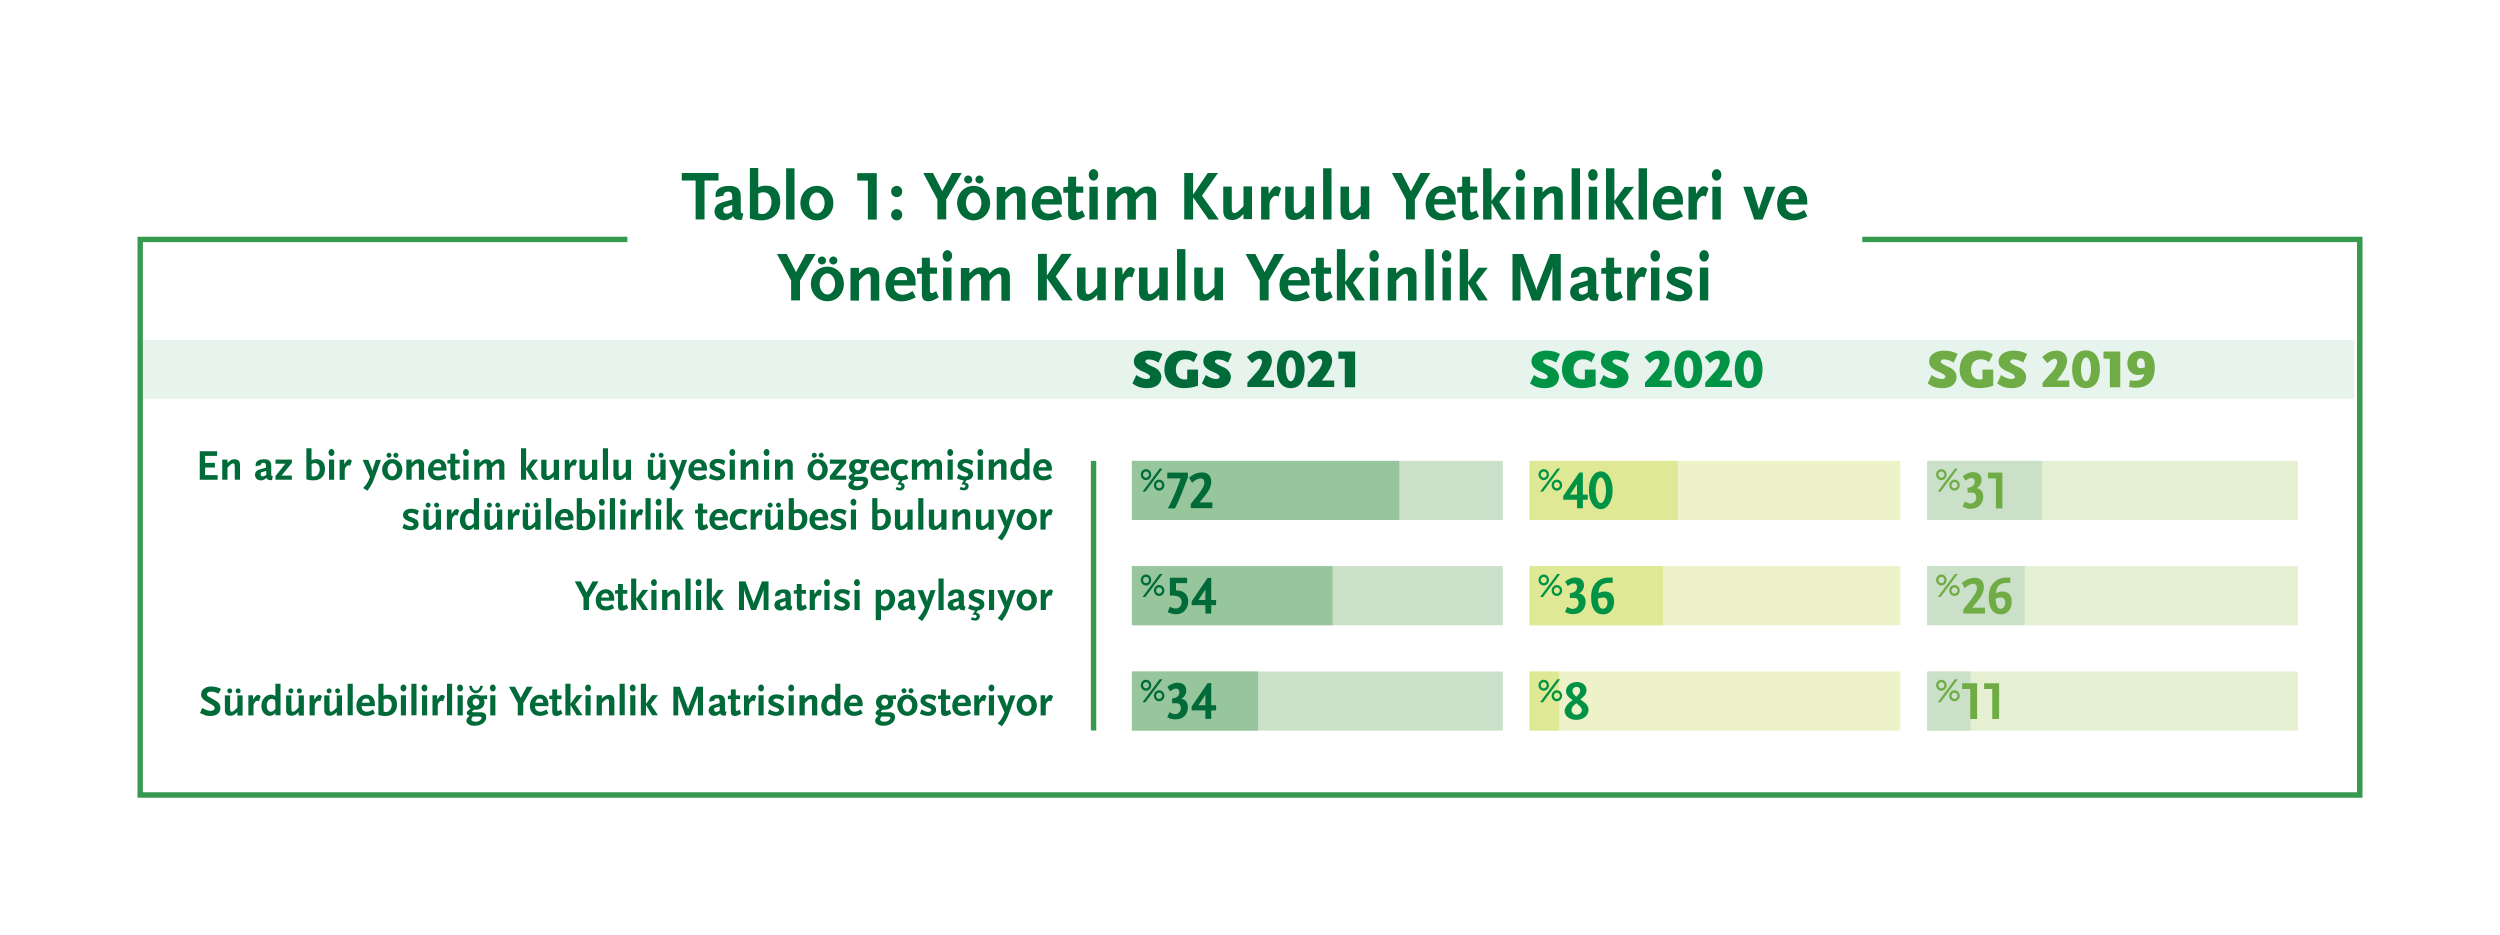 <?xml version="1.0" encoding="utf-8"?>
<!-- Generator: Adobe Illustrator 26.0.2, SVG Export Plug-In . SVG Version: 6.00 Build 0)  -->
<svg version="1.1" id="Layer_1" xmlns="http://www.w3.org/2000/svg" xmlns:xlink="http://www.w3.org/1999/xlink" x="0px" y="0px"
	 viewBox="0 0 2000 748" style="enable-background:new 0 0 2000 748;" xml:space="preserve">
<style type="text/css">
	.st0{fill:#FFFFFF;}
	.st1{fill:#369A4F;}
	.st2{fill:#E5F0D3;}
	.st3{fill:#EDF2C9;}
	.st4{fill:#CAE0C8;}
	.st5{fill:#DFE895;}
	.st6{fill:#006A39;}
	.st7{fill:#70AC45;}
	.st8{fill:#009345;}
	.st9{fill:#98C69C;}
	.st10{opacity:0.1;}
	.st11{clip-path:url(#SVGID_00000170255066473979704890000018246286265404593292_);fill:#009345;}
</style>
<rect class="st0" width="2000" height="748"/>
<g>
	<path class="st1" d="M1890,638.2H110V189.4h1780V638.2z M114.3,633.8h1771.3V193.7H114.3V633.8z"/>
	<rect x="1541.7" y="368.7" class="st2" width="296.7" height="47.3"/>
	<rect x="1223.6" y="368.7" class="st3" width="296.7" height="47.3"/>
	<rect x="1541.7" y="452.9" class="st2" width="296.7" height="47.3"/>
	<rect x="1223.6" y="452.9" class="st3" width="296.7" height="47.3"/>
	<rect x="1541.7" y="537.2" class="st2" width="296.7" height="47.3"/>
	<rect x="1223.6" y="537.2" class="st3" width="296.7" height="47.3"/>
	<rect x="1541.7" y="368.7" class="st4" width="92.1" height="47.3"/>
	<rect x="1223.6" y="368.7" class="st5" width="118.7" height="47.3"/>
	<rect x="1541.7" y="452.9" class="st4" width="78.1" height="47.3"/>
	<rect x="1223.6" y="452.9" class="st5" width="106.8" height="47.3"/>
	<rect x="1541.7" y="537.2" class="st4" width="34.7" height="47.3"/>
	<rect x="1223.6" y="537.2" class="st5" width="23.7" height="47.3"/>
	<rect x="501.9" y="138.4" class="st0" width="987.9" height="101.9"/>
	<path class="st6" d="M563.6,144.4v31.1h-7.1v-31.1h-11.1v-6h29.4v6H563.6z M593.5,175.9h-1.4c-3.4,0-4.4-0.6-5.6-2.9
		c-2.5,2.3-4.7,3.2-7.3,3.2c-4.4,0-7.6-2.9-7.6-7.1c0-0.9,0.2-1.8,0.5-2.6c0.9-2.4,2.5-3.7,6.3-4.8l7.4-2.1v-2.2
		c0-2.8-1-4.1-3.2-4.1c-2,0-3.7,1.1-3.7,2.4c0,0.2,0.1,0.3,0.2,0.7l-6.4,1.4c-0.3-0.8-0.3-1.1-0.3-1.8c0-4.6,4.1-7.3,11.1-7.3
		c6.2,0,9.1,2.6,9.1,8.3v10.9c0,2.4,0.3,2.8,2.1,2.9L593.5,175.9z M585.8,163.9l-6.7,2.2c-0.4,1-0.5,1.5-0.5,2.2
		c0,1.7,1,2.7,2.7,2.7c0.8,0,1.9-0.3,2.8-0.8c0.5-0.2,0.8-0.5,1.7-1.2V163.9z M608.9,176.3c-1.6,0-3.5-0.2-5.3-0.6
		c-1.4-0.2-2-0.4-3.7-1v-40.3h6.7v15.5c1.9-1,4.1-1.4,6.5-1.4c6.8,0,11.1,4.9,11.1,12.6C624.3,170.5,618.4,176.3,608.9,176.3z
		 M610.7,153.8c-1.4,0-2.5,0.3-4.1,1.2v15.6c1.5,0.6,2.1,0.7,3.1,0.7c4.2,0,7.5-4.2,7.5-9.7C617.2,156.9,614.7,153.8,610.7,153.8z
		 M628.9,175.6v-41h6.7v41H628.9z M653.5,176.3c-7.5,0-13.2-6-13.2-13.8c0-7.8,5.7-13.8,13.2-13.8s13.2,6,13.2,13.8
		C666.7,170.3,661,176.3,653.5,176.3z M653.5,154c-3.4,0-6.2,3.8-6.2,8.4c0,4.7,2.8,8.5,6.2,8.5s6.2-3.8,6.2-8.5
		C659.7,157.8,656.9,154,653.5,154z M694.3,175.6v-31.1h-8.5v-6h15.6v37.2H694.3z M717.4,157.7c-2.5,0-4.5-2-4.5-4.5
		c0-2.5,2-4.5,4.5-4.5s4.4,2,4.4,4.5C721.8,155.6,719.9,157.7,717.4,157.7z M717.4,176.3c-2.5,0-4.5-2-4.5-4.5c0-2.5,2-4.5,4.5-4.5
		s4.4,2,4.4,4.5C721.8,174.3,719.9,176.3,717.4,176.3z M757,159.6v15.9h-7.1v-15.9l-11.3-21.2h7.8l7.4,14.5l7.8-14.5h7.8L757,159.6z
		 M778.9,176.3c-7.5,0-13.2-6-13.2-13.8c0-7.8,5.7-13.8,13.2-13.8s13.2,6,13.2,13.8C792.1,170.3,786.4,176.3,778.9,176.3z
		 M774.6,146.8c-1.8,0-3.3-1.4-3.3-3.2s1.5-3.2,3.3-3.2c1.7,0,3.2,1.4,3.2,3.2S776.4,146.8,774.6,146.8z M778.9,154
		c-3.4,0-6.2,3.8-6.2,8.4c0,4.7,2.8,8.5,6.2,8.5c3.4,0,6.2-3.8,6.2-8.5C785.1,157.8,782.3,154,778.9,154z M783.6,146.8
		c-1.8,0-3.3-1.4-3.3-3.2s1.5-3.2,3.3-3.2c1.7,0,3.2,1.4,3.2,3.2S785.4,146.8,783.6,146.8z M813.6,175.6v-16.8
		c0-3.3-0.6-4.4-2.2-4.4c-1.4,0-3.4,1.4-6.3,4.6l-0.9,1v15.8h-6.8v-26.2h6.8v4.3c3.2-3.4,5.7-4.8,9.1-4.8c4.7,0,7.1,2.5,7.1,7.4
		v19.3H813.6z M846.7,174.4c-2.8,1.2-5.6,1.9-8.6,1.9c-7.8,0-12.7-5.1-12.7-13.1c0-8.3,5.6-14.5,13.1-14.5c6.5,0,11,4.9,11,12v2.9
		h-17.3c0.1,2.2,0.3,3.1,0.9,4.2c1.1,1.9,3.4,3.2,5.9,3.2c1,0,2-0.1,3.1-0.5c1.6-0.5,2.6-1,5-2.5l2.5,5.1
		C848.3,173.7,847.3,174.1,846.7,174.4z M838.1,153.7c-3,0-5,2-5.6,5.6h10.2C842.6,155.3,841.2,153.7,838.1,153.7z M865.5,174.5
		c-2,1.1-4,1.7-5.9,1.7c-3.5,0-5.1-1.8-5.1-5.7v-16.3h-3.9v-4.3l3.9-0.7v-7.8h6.4v7.8h5.7v5h-5.7V166c0,2.9,0.3,3.8,1.4,3.8
		c0.8,0,1.7-0.4,3.6-1.6l2.1,4.9C867.1,173.6,866.2,174.1,865.5,174.5z M874.8,144.5c-2.1,0-3.8-2-3.8-4.6s1.7-4.6,3.8-4.6
		c2.1,0,3.8,2,3.8,4.6S876.9,144.5,874.8,144.5z M871.5,175.6v-26.2h6.7v26.2H871.5z M918.1,175.6v-16.8c0-3.3-0.6-4.4-2.1-4.4
		c-0.8,0-2.2,0.7-3.7,1.9c-1,0.8-1.9,1.7-3.6,3.7v15.7h-6.8v-16.8c0-3.3-0.6-4.4-2.2-4.4c-1.4,0-3.4,1.4-6.3,4.6l-0.9,1v15.8h-6.8
		v-26.2h6.8v4.3c3.2-3.4,5.7-4.8,9.1-4.8c3.9,0,6.2,1.8,6.9,5.1c2.9-3.4,5.9-5.1,9.3-5.1c4.7,0,7.1,2.5,7.1,7.4v19.3H918.1z
		 M966.9,175.6l-12.4-17.7v17.7h-7.1v-37.2h7.1v17.3l11.7-17.3h8.2l-12.8,18.1l13.5,19.1H966.9z M994.8,175.6v-4.4
		c-3.2,3.5-5.7,4.8-9.1,4.8c-4.7,0-7.1-2.4-7.1-7.4v-19.3h6.8v16.8c0,3.2,0.6,4.4,2.1,4.4c1.5,0,3.4-1.5,6.4-4.6l0.9-1v-15.8h6.8
		v26.2H994.8z M1022.7,157.4c-0.7-0.6-1.3-0.8-2-0.8c-1.1,0-2.3,0.7-3.3,2c-1.2,1.5-1.8,3-1.8,5v12h-6.7v-26.2h5.8l0.3,5.7
		c2.5-4.4,4.2-6.1,6.2-6.1c1.4,0,2.6,0.6,3.7,1.9L1022.7,157.4z M1044.4,175.6v-4.4c-3.2,3.5-5.7,4.8-9.1,4.8
		c-4.7,0-7.1-2.4-7.1-7.4v-19.3h6.8v16.8c0,3.2,0.6,4.4,2.1,4.4c1.5,0,3.4-1.5,6.4-4.6l0.9-1v-15.8h6.8v26.2H1044.4z M1058.5,175.6
		v-41h6.7v41H1058.5z M1088.6,175.6v-4.4c-3.2,3.5-5.7,4.8-9.1,4.8c-4.7,0-7.1-2.4-7.1-7.4v-19.3h6.8v16.8c0,3.2,0.6,4.4,2.1,4.4
		c1.5,0,3.4-1.5,6.4-4.6l0.9-1v-15.8h6.8v26.2H1088.6z M1131.9,159.6v15.9h-7.1v-15.9l-11.3-21.2h7.8l7.4,14.5l7.8-14.5h7.8
		L1131.9,159.6z M1161.8,174.4c-2.8,1.2-5.6,1.9-8.6,1.9c-7.8,0-12.7-5.1-12.7-13.1c0-8.3,5.6-14.5,13.1-14.5c6.5,0,11,4.9,11,12
		v2.9h-17.3c0.1,2.2,0.3,3.1,0.9,4.2c1.1,1.9,3.4,3.2,5.9,3.2c1,0,2-0.1,3.1-0.5c1.6-0.5,2.6-1,5-2.5l2.5,5.1
		C1163.4,173.7,1162.5,174.1,1161.8,174.4z M1153.2,153.7c-3,0-5,2-5.6,5.6h10.2C1157.7,155.3,1156.4,153.7,1153.2,153.7z
		 M1180.7,174.5c-2,1.1-4,1.7-5.9,1.7c-3.5,0-5.1-1.8-5.1-5.7v-16.3h-3.9v-4.3l3.9-0.7v-7.8h6.4v7.8h5.7v5h-5.7V166
		c0,2.9,0.3,3.8,1.4,3.8c0.8,0,1.7-0.4,3.6-1.6l2.1,4.9C1182.2,173.6,1181.4,174.1,1180.7,174.5z M1201.4,175.6l-8.2-13.5v13.5h-6.7
		v-41h6.7v26.2l8.2-11.3h7.5l-9.4,12l9.5,14.1H1201.4z M1216.3,144.5c-2.1,0-3.8-2-3.8-4.6s1.7-4.6,3.8-4.6s3.8,2,3.8,4.6
		S1218.4,144.5,1216.3,144.5z M1212.9,175.6v-26.2h6.7v26.2H1212.9z M1243.4,175.6v-16.8c0-3.3-0.6-4.4-2.2-4.4
		c-1.4,0-3.4,1.4-6.3,4.6l-0.9,1v15.8h-6.8v-26.2h6.8v4.3c3.2-3.4,5.7-4.8,9.1-4.8c4.7,0,7.1,2.5,7.1,7.4v19.3H1243.4z
		 M1257.3,175.6v-41h6.7v41H1257.3z M1274.3,144.5c-2.1,0-3.8-2-3.8-4.6s1.7-4.6,3.8-4.6s3.8,2,3.8,4.6S1276.4,144.5,1274.3,144.5z
		 M1271,175.6v-26.2h6.7v26.2H1271z M1299.7,175.6l-8.2-13.5v13.5h-6.7v-41h6.7v26.2l8.2-11.3h7.5l-9.4,12l9.5,14.1H1299.7z
		 M1310.9,175.6v-41h6.7v41H1310.9z M1343.6,174.4c-2.8,1.2-5.6,1.9-8.6,1.9c-7.8,0-12.7-5.1-12.7-13.1c0-8.3,5.6-14.5,13.1-14.5
		c6.5,0,11,4.9,11,12v2.9h-17.3c0.1,2.2,0.3,3.1,0.9,4.2c1.1,1.9,3.4,3.2,5.9,3.2c1,0,2-0.1,3.1-0.5c1.6-0.5,2.6-1,5-2.5l2.5,5.1
		C1345.2,173.7,1344.2,174.1,1343.6,174.4z M1335,153.7c-3,0-5,2-5.6,5.6h10.2C1339.5,155.3,1338.1,153.7,1335,153.7z M1364.6,157.4
		c-0.7-0.6-1.3-0.8-2-0.8c-1.1,0-2.3,0.7-3.3,2c-1.2,1.5-1.8,3-1.8,5v12h-6.7v-26.2h5.8l0.3,5.7c2.5-4.4,4.2-6.1,6.2-6.1
		c1.4,0,2.6,0.6,3.7,1.9L1364.6,157.4z M1373.3,144.5c-2.1,0-3.8-2-3.8-4.6s1.7-4.6,3.8-4.6s3.8,2,3.8,4.6
		S1375.4,144.5,1373.3,144.5z M1369.9,175.6v-26.2h6.7v26.2H1369.9z M1410.1,175.6h-6.7l-8.8-26.2h7l5.3,17.3l0.2,1.1l0.2-1.1
		l5.9-17.3h7L1410.1,175.6z M1443,174.4c-2.8,1.2-5.6,1.9-8.6,1.9c-7.8,0-12.7-5.1-12.7-13.1c0-8.3,5.6-14.5,13.1-14.5
		c6.5,0,11,4.9,11,12v2.9h-17.3c0.1,2.2,0.3,3.1,0.9,4.2c1.1,1.9,3.4,3.2,5.9,3.2c1,0,2-0.1,3.1-0.5c1.6-0.5,2.6-1,5-2.5l2.5,5.1
		C1444.6,173.7,1443.6,174.1,1443,174.4z M1434.4,153.7c-3,0-5,2-5.6,5.6h10.2C1438.9,155.3,1437.5,153.7,1434.4,153.7z"/>
	<g>
		<path class="st6" d="M640,224.4v15.9h-7.1v-15.9l-11.3-21.2h7.8l7.4,14.5l7.8-14.5h7.8L640,224.4z"/>
		<path class="st6" d="M661.9,241c-7.5,0-13.2-6-13.2-13.9c0-7.8,5.7-13.8,13.2-13.8c7.5,0,13.2,6,13.2,13.8
			C675.1,235.1,669.4,241,661.9,241z M657.6,211.6c-1.8,0-3.3-1.4-3.3-3.2c0-1.8,1.5-3.2,3.3-3.2c1.7,0,3.2,1.4,3.2,3.2
			C660.9,210.2,659.4,211.6,657.6,211.6z M661.9,218.7c-3.4,0-6.2,3.8-6.2,8.4c0,4.7,2.8,8.5,6.2,8.5c3.4,0,6.2-3.8,6.2-8.5
			C668.1,222.6,665.3,218.7,661.9,218.7z M666.7,211.6c-1.8,0-3.3-1.4-3.3-3.2c0-1.8,1.5-3.2,3.3-3.2c1.7,0,3.2,1.4,3.2,3.2
			C669.9,210.2,668.4,211.6,666.7,211.6z"/>
		<path class="st6" d="M696.6,240.3v-16.8c0-3.3-0.6-4.4-2.2-4.4c-1.4,0-3.4,1.4-6.3,4.6l-0.9,1v15.8h-6.8v-26.2h6.8v4.3
			c3.2-3.4,5.7-4.8,9.1-4.8c4.7,0,7.1,2.5,7.1,7.4v19.3H696.6z"/>
		<path class="st6" d="M729.7,239.2c-2.8,1.2-5.6,1.9-8.6,1.9c-7.8,0-12.7-5.1-12.7-13.1c0-8.3,5.6-14.5,13.1-14.5
			c6.5,0,11,4.9,11,12v2.9h-17.3c0.1,2.2,0.3,3.1,0.9,4.2c1.1,1.9,3.4,3.2,5.9,3.2c1,0,2-0.1,3.1-0.5c1.6-0.4,2.6-1,5-2.5l2.5,5.1
			C731.3,238.4,730.3,238.9,729.7,239.2z M721.1,218.5c-3,0-5,2-5.6,5.6h10.2C725.6,220,724.2,218.5,721.1,218.5z"/>
		<path class="st6" d="M748.5,239.3c-2,1.1-4,1.7-5.9,1.7c-3.5,0-5.1-1.8-5.1-5.7v-16.3h-3.9v-4.3l3.9-0.7v-7.8h6.4v7.8h5.7v5h-5.7
			v11.7c0,2.9,0.3,3.8,1.4,3.8c0.8,0,1.7-0.4,3.6-1.6l2.1,4.9C750.1,238.3,749.2,238.8,748.5,239.3z"/>
		<path class="st6" d="M757.9,209.3c-2.1,0-3.8-2-3.8-4.6c0-2.5,1.7-4.6,3.8-4.6c2.1,0,3.8,2,3.8,4.6
			C761.6,207.3,759.9,209.3,757.9,209.3z M754.5,240.3v-26.2h6.7v26.2H754.5z"/>
		<path class="st6" d="M801.1,240.3v-16.8c0-3.3-0.6-4.4-2.1-4.4c-0.8,0-2.2,0.7-3.7,1.9c-1,0.8-1.9,1.7-3.6,3.7v15.7h-6.8v-16.8
			c0-3.3-0.6-4.4-2.2-4.4c-1.4,0-3.4,1.4-6.3,4.6l-0.9,1v15.8h-6.8v-26.2h6.8v4.3c3.2-3.4,5.7-4.8,9.1-4.8c3.9,0,6.3,1.8,6.9,5.1
			c2.9-3.4,5.9-5.1,9.3-5.1c4.7,0,7.1,2.5,7.1,7.4v19.3H801.1z"/>
		<path class="st6" d="M849.9,240.3l-12.4-17.7v17.7h-7.1v-37.2h7.1v17.3l11.7-17.3h8.2l-12.8,18.1l13.5,19.1H849.9z"/>
		<path class="st6" d="M877.8,240.3v-4.4c-3.2,3.5-5.7,4.8-9.1,4.8c-4.7,0-7.1-2.4-7.1-7.4v-19.3h6.8V231c0,3.2,0.6,4.4,2.1,4.4
			c1.5,0,3.4-1.5,6.4-4.6l0.9-1v-15.8h6.8v26.2H877.8z"/>
		<path class="st6" d="M905.7,222.1c-0.7-0.6-1.3-0.8-2-0.8c-1.1,0-2.2,0.7-3.3,2c-1.2,1.5-1.8,3-1.8,5v12H892v-26.2h5.8l0.3,5.7
			c2.5-4.4,4.2-6.1,6.2-6.1c1.4,0,2.6,0.6,3.7,1.9L905.7,222.1z"/>
		<path class="st6" d="M927.4,240.3v-4.4c-3.2,3.5-5.7,4.8-9.1,4.8c-4.7,0-7.1-2.4-7.1-7.4v-19.3h6.8V231c0,3.2,0.6,4.4,2.1,4.4
			c1.5,0,3.4-1.5,6.4-4.6l0.9-1v-15.8h6.8v26.2H927.4z"/>
		<path class="st6" d="M941.6,240.3v-41h6.7v41H941.6z"/>
		<path class="st6" d="M971.6,240.3v-4.4c-3.2,3.5-5.7,4.8-9.1,4.8c-4.7,0-7.1-2.4-7.1-7.4v-19.3h6.8V231c0,3.2,0.6,4.4,2.1,4.4
			c1.5,0,3.4-1.5,6.4-4.6l0.9-1v-15.8h6.8v26.2H971.6z"/>
		<path class="st6" d="M1014.9,224.4v15.9h-7.1v-15.9l-11.3-21.2h7.8l7.4,14.5l7.8-14.5h7.8L1014.9,224.4z"/>
		<path class="st6" d="M1044.9,239.2c-2.8,1.2-5.6,1.9-8.6,1.9c-7.8,0-12.7-5.1-12.7-13.1c0-8.3,5.6-14.5,13.1-14.5
			c6.5,0,11,4.9,11,12v2.9h-17.3c0.1,2.2,0.3,3.1,0.9,4.2c1.1,1.9,3.4,3.2,5.9,3.2c1,0,2-0.1,3.1-0.5c1.6-0.4,2.6-1,5-2.5l2.5,5.1
			C1046.4,238.4,1045.5,238.9,1044.9,239.2z M1036.2,218.5c-3,0-5,2-5.6,5.6h10.3C1040.8,220,1039.4,218.5,1036.2,218.5z"/>
		<path class="st6" d="M1063.7,239.3c-2,1.1-4,1.7-5.9,1.7c-3.5,0-5.1-1.8-5.1-5.7v-16.3h-3.9v-4.3l3.9-0.7v-7.8h6.4v7.8h5.7v5h-5.7
			v11.7c0,2.9,0.3,3.8,1.4,3.8c0.8,0,1.7-0.4,3.6-1.6l2.1,4.9C1065.2,238.3,1064.4,238.8,1063.7,239.3z"/>
		<path class="st6" d="M1084.4,240.3l-8.2-13.5v13.5h-6.7v-41h6.7v26.2l8.2-11.3h7.5l-9.4,12l9.5,14.1H1084.4z"/>
		<path class="st6" d="M1099.3,209.3c-2.1,0-3.8-2-3.8-4.6c0-2.5,1.7-4.6,3.8-4.6c2.1,0,3.8,2,3.8,4.6
			C1103.1,207.3,1101.4,209.3,1099.3,209.3z M1095.9,240.3v-26.2h6.7v26.2H1095.9z"/>
		<path class="st6" d="M1126.4,240.3v-16.8c0-3.3-0.6-4.4-2.2-4.4c-1.4,0-3.4,1.4-6.3,4.6l-0.9,1v15.8h-6.8v-26.2h6.8v4.3
			c3.2-3.4,5.7-4.8,9.1-4.8c4.7,0,7.1,2.5,7.1,7.4v19.3H1126.4z"/>
		<path class="st6" d="M1140.3,240.3v-41h6.7v41H1140.3z"/>
		<path class="st6" d="M1157.3,209.3c-2.1,0-3.8-2-3.8-4.6c0-2.5,1.7-4.6,3.8-4.6c2.1,0,3.8,2,3.8,4.6
			C1161.1,207.3,1159.4,209.3,1157.3,209.3z M1154,240.3v-26.2h6.7v26.2H1154z"/>
		<path class="st6" d="M1182.7,240.3l-8.2-13.5v13.5h-6.7v-41h6.7v26.2l8.2-11.3h7.5l-9.4,12l9.5,14.1H1182.7z"/>
		<path class="st6" d="M1241.9,240.3v-27.2c-0.3,1.9-0.2,2.2-1.4,5.3l-8.5,22h-6.4l-7.8-21.6c-0.8-2.1-0.8-2.8-1.4-5.9v27.5h-6.4
			v-37.2h8.5l9.9,26.5c0.4,1.1,0.6,1.5,0.7,2.9c0.2-1.7,0.3-2,0.7-2.9l10.3-26.5h8.5v37.2H1241.9z"/>
		<path class="st6" d="M1278,240.6h-1.4c-3.4,0-4.4-0.6-5.6-2.9c-2.5,2.2-4.7,3.2-7.3,3.2c-4.4,0-7.6-2.9-7.6-7.1
			c0-0.9,0.2-1.8,0.4-2.6c0.9-2.4,2.5-3.7,6.3-4.8l7.4-2.1v-2.2c0-2.8-1-4.1-3.2-4.1c-2,0-3.7,1.1-3.7,2.4c0,0.2,0.1,0.3,0.2,0.7
			l-6.4,1.4c-0.3-0.8-0.3-1.1-0.3-1.8c0-4.6,4.1-7.3,11.1-7.3c6.3,0,9.1,2.6,9.1,8.3v10.9c0,2.4,0.3,2.8,2.1,2.9L1278,240.6z
			 M1270.2,228.6l-6.7,2.2c-0.4,1-0.5,1.5-0.5,2.2c0,1.7,1,2.7,2.7,2.7c0.8,0,1.9-0.3,2.8-0.8c0.4-0.2,0.8-0.4,1.7-1.2V228.6z"/>
		<path class="st6" d="M1295.9,239.3c-2,1.1-4,1.7-5.9,1.7c-3.5,0-5.1-1.8-5.1-5.7v-16.3h-3.9v-4.3l3.9-0.7v-7.8h6.4v7.8h5.7v5h-5.7
			v11.7c0,2.9,0.3,3.8,1.3,3.8c0.8,0,1.7-0.4,3.6-1.6l2.1,4.9C1297.5,238.3,1296.6,238.8,1295.9,239.3z"/>
		<path class="st6" d="M1315.5,222.1c-0.7-0.6-1.3-0.8-2-0.8c-1.1,0-2.2,0.7-3.3,2c-1.2,1.5-1.8,3-1.8,5v12h-6.7v-26.2h5.8l0.3,5.7
			c2.5-4.4,4.2-6.1,6.2-6.1c1.4,0,2.6,0.6,3.7,1.9L1315.5,222.1z"/>
		<path class="st6" d="M1324.2,209.3c-2.1,0-3.8-2-3.8-4.6c0-2.5,1.7-4.6,3.8-4.6c2.1,0,3.8,2,3.8,4.6
			C1328,207.3,1326.3,209.3,1324.2,209.3z M1320.8,240.3v-26.2h6.7v26.2H1320.8z"/>
		<path class="st6" d="M1352.1,221.4c-0.7-0.4-1.3-0.8-1.8-1.1c-1.9-1.1-4.1-1.8-6-1.8c-2.6,0-4.3,1-4.3,2.5c0,1.2,0.9,1.9,3.3,2.8
			c2.9,1,6.7,2.8,7.9,3.6c1.6,1.2,2.7,3.5,2.7,5.8c0,4.8-4.2,7.9-10.5,7.9c-1.3,0-2.7-0.2-4.3-0.5c-2.4-0.5-3.6-1-6.5-2.4l2.1-5.5
			c2.6,1.6,3.7,2.1,5.6,2.8c1,0.3,2,0.5,2.9,0.5c2.6,0,4.1-0.8,4.1-2.3c0-1.2-0.8-2.1-2.6-2.8l-4.5-1.7c-4.6-1.8-6.8-4.2-6.8-7.7
			c0-4.9,4.3-8.2,10.6-8.2c1.2,0,2.7,0.2,4.3,0.5c2.5,0.5,3.4,0.8,5.7,2.2L1352.1,221.4z"/>
		<path class="st6" d="M1363.3,209.3c-2.1,0-3.8-2-3.8-4.6c0-2.5,1.7-4.6,3.8-4.6c2.1,0,3.8,2,3.8,4.6
			C1367,207.3,1365.4,209.3,1363.3,209.3z M1359.9,240.3v-26.2h6.7v26.2H1359.9z"/>
	</g>
	<g>
		<path class="st6" d="M159.8,383.8V361h13.9v3.7h-9.6v5.6h7.8v3.7h-7.8v6.1h10v3.7H159.8z"/>
		<path class="st6" d="M187.8,383.8v-10.4c0-2-0.3-2.7-1.3-2.7c-0.9,0-2.1,0.9-3.9,2.8l-0.6,0.6v9.7h-4.2v-16.1h4.2v2.7
			c1.9-2.1,3.5-3,5.6-3c2.9,0,4.4,1.5,4.4,4.6v11.8H187.8z"/>
		<path class="st6" d="M217.6,384.1h-0.9c-2.1,0-2.7-0.3-3.5-1.8c-1.5,1.4-2.9,2-4.5,2c-2.7,0-4.7-1.8-4.7-4.4
			c0-0.6,0.1-1.1,0.3-1.6c0.6-1.5,1.5-2.2,3.9-2.9l4.6-1.3v-1.4c0-1.7-0.6-2.5-2-2.5c-1.2,0-2.2,0.7-2.2,1.5c0,0.1,0,0.2,0.1,0.4
			l-4,0.9c-0.2-0.5-0.2-0.7-0.2-1.1c0-2.8,2.5-4.5,6.9-4.5c3.8,0,5.6,1.6,5.6,5.1v6.7c0,1.5,0.2,1.7,1.3,1.8L217.6,384.1z
			 M212.9,376.7l-4.1,1.3c-0.2,0.6-0.3,0.9-0.3,1.4c0,1,0.6,1.7,1.7,1.7c0.5,0,1.1-0.2,1.7-0.5c0.3-0.1,0.5-0.3,1.1-0.7V376.7z"/>
		<path class="st6" d="M220.4,383.8v-3l7.8-9.8h-7.8v-3.3h13.1v2.6l-8.3,10.2h8.3v3.3H220.4z"/>
		<path class="st6" d="M250.7,384.3c-1,0-2.1-0.1-3.3-0.3c-0.8-0.1-1.2-0.2-2.3-0.6v-24.8h4.1v9.6c1.2-0.6,2.5-0.9,4-0.9
			c4.2,0,6.8,3,6.8,7.8C260.1,380.8,256.5,384.3,250.7,384.3z M251.8,370.5c-0.9,0-1.5,0.2-2.5,0.7v9.6c0.9,0.3,1.3,0.4,1.9,0.4
			c2.6,0,4.6-2.6,4.6-6C255.8,372.3,254.3,370.5,251.8,370.5z"/>
		<path class="st6" d="M265.2,364.8c-1.3,0-2.4-1.2-2.4-2.8c0-1.6,1.1-2.8,2.4-2.8s2.3,1.2,2.3,2.8
			C267.6,363.5,266.5,364.8,265.2,364.8z M263.2,383.8v-16.1h4.1v16.1H263.2z"/>
		<path class="st6" d="M280.1,372.7c-0.5-0.3-0.8-0.5-1.2-0.5c-0.7,0-1.4,0.4-2,1.2c-0.8,0.9-1.1,1.9-1.1,3.1v7.4h-4.1v-16.1h3.6
			l0.2,3.5c1.6-2.7,2.6-3.8,3.8-3.8c0.9,0,1.6,0.4,2.2,1.1L280.1,372.7z"/>
		<path class="st6" d="M299.3,383c-0.8,2.3-1.4,3.5-2.6,5.5c-1,1.7-1.5,2.3-2.8,4.1l-3.4-2.2c1.5-1.6,2.1-2.3,3-3.7
			c1-1.6,1.6-2.6,2.5-5.2l-5.9-13.6h4.5l2.8,7.2l0.4,1.9l0.5-1.9l2.4-7.2h4.1L299.3,383z"/>
		<path class="st6" d="M313.8,384.3c-4.6,0-8.1-3.7-8.1-8.5c0-4.8,3.5-8.5,8.1-8.5c4.6,0,8.1,3.7,8.1,8.5
			C321.9,380.6,318.4,384.3,313.8,384.3z M311.2,366.2c-1.1,0-2-0.9-2-2c0-1.1,0.9-2,2-2c1.1,0,2,0.9,2,2
			C313.1,365.3,312.2,366.2,311.2,366.2z M313.8,370.6c-2.1,0-3.8,2.4-3.8,5.2c0,2.9,1.7,5.2,3.8,5.2c2.1,0,3.8-2.4,3.8-5.2
			C317.6,372.9,315.9,370.6,313.8,370.6z M316.7,366.2c-1.1,0-2-0.9-2-2c0-1.1,0.9-2,2-2c1.1,0,2,0.9,2,2
			C318.7,365.3,317.8,366.2,316.7,366.2z"/>
		<path class="st6" d="M335.1,383.8v-10.4c0-2-0.3-2.7-1.3-2.7c-0.9,0-2.1,0.9-3.9,2.8l-0.6,0.6v9.7h-4.2v-16.1h4.2v2.7
			c1.9-2.1,3.5-3,5.6-3c2.9,0,4.4,1.5,4.4,4.6v11.8H335.1z"/>
		<path class="st6" d="M355.5,383.2c-1.7,0.8-3.4,1.1-5.3,1.1c-4.8,0-7.8-3.2-7.8-8.1c0-5.1,3.5-8.9,8.1-8.9c4,0,6.7,3,6.7,7.4v1.8
			h-10.7c0.1,1.3,0.2,1.9,0.5,2.6c0.7,1.2,2.1,1.9,3.6,1.9c0.6,0,1.2-0.1,1.9-0.3c1-0.3,1.6-0.6,3.1-1.5l1.5,3.2
			C356.5,382.7,355.9,383,355.5,383.2z M350.2,370.4c-1.8,0-3.1,1.2-3.4,3.4h6.3C353,371.4,352.1,370.4,350.2,370.4z"/>
		<path class="st6" d="M367.1,383.2c-1.2,0.7-2.5,1.1-3.6,1.1c-2.1,0-3.2-1.1-3.2-3.5v-10h-2.4v-2.6l2.4-0.4v-4.8h3.9v4.8h3.5v3
			h-3.5v7.2c0,1.8,0.2,2.3,0.8,2.3c0.5,0,1.1-0.2,2.2-1l1.3,3C368,382.6,367.5,382.9,367.1,383.2z"/>
		<path class="st6" d="M372.8,364.8c-1.3,0-2.4-1.2-2.4-2.8c0-1.6,1.1-2.8,2.4-2.8s2.3,1.2,2.3,2.8
			C375.1,363.5,374.1,364.8,372.8,364.8z M370.7,383.8v-16.1h4.1v16.1H370.7z"/>
		<path class="st6" d="M399.4,383.8v-10.4c0-2-0.3-2.7-1.3-2.7c-0.5,0-1.3,0.4-2.3,1.2c-0.6,0.5-1.2,1.1-2.2,2.2v9.7h-4.2v-10.4
			c0-2-0.3-2.7-1.3-2.7c-0.9,0-2.1,0.9-3.9,2.8l-0.6,0.6v9.7h-4.2v-16.1h4.2v2.7c1.9-2.1,3.5-3,5.6-3c2.4,0,3.8,1.1,4.2,3.2
			c1.8-2.1,3.6-3.2,5.7-3.2c2.9,0,4.4,1.5,4.4,4.6v11.8H399.4z"/>
		<path class="st6" d="M425.9,383.8l-5-8.3v8.3h-4.1v-25.2h4.1v16.1l5-7h4.6l-5.8,7.4l5.9,8.7H425.9z"/>
		<path class="st6" d="M443,383.8v-2.7c-1.9,2.1-3.5,3-5.6,3c-2.9,0-4.4-1.5-4.4-4.5v-11.8h4.2v10.4c0,2,0.3,2.7,1.3,2.7
			c0.9,0,2.1-0.9,3.9-2.8l0.6-0.6v-9.7h4.2v16.1H443z"/>
		<path class="st6" d="M460.2,372.7c-0.4-0.3-0.8-0.5-1.2-0.5c-0.7,0-1.4,0.4-2,1.2c-0.8,0.9-1.1,1.9-1.1,3.1v7.4h-4.1v-16.1h3.6
			l0.2,3.5c1.6-2.7,2.6-3.8,3.8-3.8c0.9,0,1.6,0.4,2.3,1.1L460.2,372.7z"/>
		<path class="st6" d="M473.6,383.8v-2.7c-1.9,2.1-3.5,3-5.6,3c-2.9,0-4.4-1.5-4.4-4.5v-11.8h4.2v10.4c0,2,0.3,2.7,1.3,2.7
			c0.9,0,2.1-0.9,3.9-2.8l0.6-0.6v-9.7h4.2v16.1H473.6z"/>
		<path class="st6" d="M482.3,383.8v-25.2h4.1v25.2H482.3z"/>
		<path class="st6" d="M500.7,383.8v-2.7c-1.9,2.1-3.5,3-5.6,3c-2.9,0-4.4-1.5-4.4-4.5v-11.8h4.2v10.4c0,2,0.3,2.7,1.3,2.7
			c0.9,0,2.1-0.9,3.9-2.8l0.5-0.6v-9.7h4.2v16.1H500.7z"/>
		<path class="st6" d="M528.3,383.8v-2.7c-1.9,2.1-3.5,3-5.6,3c-2.9,0-4.4-1.5-4.4-4.5v-11.8h4.2v10.4c0,2,0.3,2.7,1.3,2.7
			c0.9,0,2.1-0.9,3.9-2.8l0.6-0.6v-9.7h4.2v16.1H528.3z M522.1,366.2c-1.1,0-2-0.9-2-2s0.9-2,2-2c1.1,0,2,0.9,2,2
			S523.2,366.2,522.1,366.2z M528.9,366.2c-1.1,0-2-0.9-2-2s0.9-2,2-2c1.1,0,2,0.9,2,2S530,366.2,528.9,366.2z"/>
		<path class="st6" d="M544.3,383c-0.8,2.3-1.4,3.5-2.6,5.5c-1,1.7-1.5,2.3-2.8,4.1l-3.4-2.2c1.5-1.6,2.1-2.3,3-3.7
			c1-1.6,1.6-2.6,2.5-5.2l-5.9-13.6h4.5l2.8,7.2l0.4,1.9l0.4-1.9l2.4-7.2h4.1L544.3,383z"/>
		<path class="st6" d="M563.8,383.2c-1.7,0.8-3.4,1.1-5.3,1.1c-4.8,0-7.8-3.2-7.8-8.1c0-5.1,3.5-8.9,8.1-8.9c4,0,6.8,3,6.8,7.4v1.8
			h-10.7c0.1,1.3,0.2,1.9,0.6,2.6c0.7,1.2,2.1,1.9,3.6,1.9c0.6,0,1.2-0.1,1.9-0.3c1-0.3,1.6-0.6,3.1-1.5l1.5,3.2
			C564.7,382.7,564.2,383,563.8,383.2z M558.5,370.4c-1.8,0-3.1,1.2-3.4,3.4h6.3C561.3,371.4,560.4,370.4,558.5,370.4z"/>
		<path class="st6" d="M579,372.2c-0.4-0.3-0.8-0.5-1.1-0.7c-1.1-0.7-2.5-1.1-3.7-1.1c-1.6,0-2.6,0.6-2.6,1.5c0,0.7,0.6,1.2,2,1.7
			c1.8,0.6,4.1,1.7,4.8,2.2c1,0.7,1.7,2.1,1.7,3.6c0,2.9-2.6,4.9-6.4,4.9c-0.8,0-1.7-0.1-2.6-0.3c-1.5-0.3-2.2-0.6-4-1.5l1.3-3.4
			c1.6,1,2.3,1.3,3.5,1.7c0.6,0.2,1.2,0.3,1.8,0.3c1.6,0,2.5-0.5,2.5-1.4c0-0.7-0.5-1.3-1.6-1.7l-2.8-1.1c-2.8-1.1-4.2-2.6-4.2-4.7
			c0-3,2.6-5.1,6.5-5.1c0.8,0,1.7,0.1,2.7,0.3c1.5,0.3,2.1,0.5,3.5,1.3L579,372.2z"/>
		<path class="st6" d="M585.9,364.8c-1.3,0-2.4-1.2-2.4-2.8c0-1.6,1.1-2.8,2.4-2.8s2.3,1.2,2.3,2.8
			C588.2,363.5,587.2,364.8,585.9,364.8z M583.8,383.8v-16.1h4.1v16.1H583.8z"/>
		<path class="st6" d="M602.5,383.8v-10.4c0-2-0.3-2.7-1.3-2.7c-0.9,0-2.1,0.9-3.9,2.8l-0.6,0.6v9.7h-4.2v-16.1h4.2v2.7
			c1.9-2.1,3.5-3,5.6-3c2.9,0,4.4,1.5,4.4,4.6v11.8H602.5z"/>
		<path class="st6" d="M613.3,364.8c-1.3,0-2.4-1.2-2.4-2.8c0-1.6,1.1-2.8,2.4-2.8s2.3,1.2,2.3,2.8
			C615.6,363.5,614.6,364.8,613.3,364.8z M611.2,383.8v-16.1h4.1v16.1H611.2z"/>
		<path class="st6" d="M630,383.8v-10.4c0-2-0.3-2.7-1.3-2.7c-0.9,0-2.1,0.9-3.9,2.8l-0.6,0.6v9.7H620v-16.1h4.2v2.7
			c1.9-2.1,3.5-3,5.6-3c2.9,0,4.4,1.5,4.4,4.6v11.8H630z"/>
		<path class="st6" d="M654.1,384.3c-4.6,0-8.1-3.7-8.1-8.5c0-4.8,3.5-8.5,8.1-8.5c4.6,0,8.1,3.7,8.1,8.5
			C662.2,380.6,658.7,384.3,654.1,384.3z M651.4,366.2c-1.1,0-2-0.9-2-2c0-1.1,0.9-2,2-2c1.1,0,2,0.9,2,2
			C653.4,365.3,652.5,366.2,651.4,366.2z M654.1,370.6c-2.1,0-3.8,2.4-3.8,5.2c0,2.9,1.7,5.2,3.8,5.2c2.1,0,3.8-2.4,3.8-5.2
			C657.9,372.9,656.1,370.6,654.1,370.6z M657,366.2c-1.1,0-2-0.9-2-2c0-1.1,0.9-2,2-2c1.1,0,2,0.9,2,2
			C658.9,365.3,658,366.2,657,366.2z"/>
		<path class="st6" d="M663.9,383.8v-3l7.8-9.8h-7.8v-3.3H677v2.6l-8.3,10.2h8.3v3.3H663.9z"/>
		<path class="st6" d="M692.4,370.9c0.6,0.8,0.7,1.3,0.7,2.4c0,3.7-2.8,6.1-7.1,6.1c-0.4,0-0.7,0-1.2-0.1c-1.1,0.8-1.6,1.3-1.6,1.7
			c0,0.3,0.3,0.4,1.1,0.4h5.6c3.2,0,4.6,1.3,4.6,3.9c0,4-3.9,6.9-9.3,6.9c-3.9,0-6.6-1.6-6.6-4.1c0-1.2,0.7-2.3,2.6-3.9
			c-1.6-0.6-2.2-1.2-2.2-2.2c0-0.9,0.6-1.7,2.1-2.7c0.2-0.2,0.5-0.4,1-0.7c-0.7-0.6-1-0.8-1.4-1.2c-0.9-1.1-1.4-2.4-1.4-3.9
			c0-3.8,2.6-6.2,6.9-6.2c1.2,0,1.8,0.1,3.4,0.7h2.4l3.3-0.2v3.1H692.4z M688.7,384.8h-5c-0.1,0.2-0.2,0.5-0.3,0.6
			c-0.5,0.8-0.8,1.4-0.8,1.8c0,1,1.5,1.8,3.4,1.8c1.2,0,2.6-0.4,3.6-1.2c0.8-0.6,1.2-1.3,1.2-1.9
			C690.8,385.2,690.1,384.8,688.7,384.8z M686.2,370.3c-1.5,0-2.6,1.4-2.6,3c0,1.6,1.2,2.9,2.7,2.9s2.7-1.3,2.7-3
			C688.9,371.6,687.7,370.3,686.2,370.3z"/>
		<path class="st6" d="M709.4,383.2c-1.7,0.8-3.4,1.1-5.3,1.1c-4.8,0-7.8-3.2-7.8-8.1c0-5.1,3.5-8.9,8.1-8.9c4,0,6.8,3,6.8,7.4v1.8
			h-10.7c0.1,1.3,0.2,1.9,0.6,2.6c0.7,1.2,2.1,1.9,3.6,1.9c0.6,0,1.2-0.1,1.9-0.3c1-0.3,1.6-0.6,3.1-1.5l1.5,3.2
			C710.4,382.7,709.8,383,709.4,383.2z M704.1,370.4c-1.8,0-3.1,1.2-3.4,3.4h6.3C706.9,371.4,706,370.4,704.1,370.4z"/>
		<path class="st6" d="M721.9,384.3l-1.1,2c1.8,0,2.9,1,2.9,2.6c0,1.9-1.6,3.5-3.6,3.5c-1,0-2.1-0.2-3.6-0.8l0.8-2
			c1.1,0.5,1.9,0.7,2.5,0.7c0.8,0,1.3-0.6,1.3-1.3c0-1-0.5-1.3-1.8-1.3h-1.5l2-3.3c-2.5-0.4-3.5-0.9-4.9-2.1
			c-1.6-1.5-2.4-3.6-2.4-6.2c0-5.2,3.4-8.7,8.6-8.7c0.9,0,1.8,0.1,2.6,0.3c1.2,0.3,1.7,0.5,3.1,1.3l-2,3.2c-1.2-0.9-2-1.2-3.3-1.2
			c-2.7,0-4.7,2.1-4.7,5.2c0,2.9,1.7,4.8,4.2,4.8c1.4,0,2.4-0.3,4.2-1.4l1.5,3.4C724.7,383.7,724,383.9,721.9,384.3z"/>
		<path class="st6" d="M749.4,383.8v-10.4c0-2-0.3-2.7-1.3-2.7c-0.5,0-1.4,0.4-2.2,1.2c-0.6,0.5-1.2,1.1-2.2,2.2v9.7h-4.2v-10.4
			c0-2-0.3-2.7-1.3-2.7c-0.9,0-2.1,0.9-3.9,2.8l-0.6,0.6v9.7h-4.2v-16.1h4.2v2.7c1.9-2.1,3.5-3,5.6-3c2.4,0,3.8,1.1,4.2,3.2
			c1.8-2.1,3.6-3.2,5.7-3.2c2.9,0,4.4,1.5,4.4,4.6v11.8H749.4z"/>
		<path class="st6" d="M760.2,364.8c-1.3,0-2.4-1.2-2.4-2.8c0-1.6,1.1-2.8,2.4-2.8s2.3,1.2,2.3,2.8
			C762.5,363.5,761.5,364.8,760.2,364.8z M758.1,383.8v-16.1h4.1v16.1H758.1z"/>
		<path class="st6" d="M777.4,372.2c-0.4-0.3-0.8-0.5-1.1-0.7c-1.1-0.7-2.5-1.1-3.7-1.1c-1.6,0-2.6,0.6-2.6,1.5c0,0.7,0.6,1.2,2,1.7
			c1.8,0.6,4.1,1.7,4.8,2.2c1,0.7,1.7,2.1,1.7,3.6c0,2.7-2.1,4.5-5.4,4.8l-1.1,2c1.8,0,2.9,1,2.9,2.6c0,1.9-1.6,3.5-3.6,3.5
			c-1,0-2.1-0.2-3.6-0.8l0.8-2c1.1,0.5,1.9,0.7,2.5,0.7c0.8,0,1.3-0.6,1.3-1.3c0-1-0.5-1.3-1.8-1.3h-1.5l2.1-3.3
			c-0.5,0-1.1-0.1-1.6-0.2c-1.5-0.3-2.2-0.6-4-1.5l1.3-3.4c1.6,1,2.3,1.3,3.5,1.7c0.6,0.2,1.2,0.3,1.8,0.3c1.6,0,2.5-0.5,2.5-1.4
			c0-0.7-0.5-1.3-1.6-1.7l-2.8-1.1c-2.8-1.1-4.2-2.6-4.2-4.7c0-3,2.6-5.1,6.5-5.1c0.8,0,1.7,0.1,2.7,0.3c1.5,0.3,2.1,0.5,3.5,1.3
			L777.4,372.2z"/>
		<path class="st6" d="M784.3,364.8c-1.3,0-2.4-1.2-2.4-2.8c0-1.6,1.1-2.8,2.4-2.8s2.3,1.2,2.3,2.8
			C786.6,363.5,785.5,364.8,784.3,364.8z M782.2,383.8v-16.1h4.1v16.1H782.2z"/>
		<path class="st6" d="M800.9,383.8v-10.4c0-2-0.3-2.7-1.3-2.7c-0.9,0-2.1,0.9-3.9,2.8l-0.6,0.6v9.7H791v-16.1h4.2v2.7
			c1.9-2.1,3.5-3,5.6-3c2.9,0,4.4,1.5,4.4,4.6v11.8H800.9z"/>
		<path class="st6" d="M819.5,383.8v-2.2c-0.6,0.9-0.9,1.2-1.6,1.7c-0.9,0.6-1.9,0.9-3,0.9c-3.8,0-6.6-3.4-6.6-8c0-5,3.4-9,7.7-9
			c0.5,0,0.9,0.1,1.4,0.2c0.9,0.2,1.2,0.3,2.1,1v-9.8h4.1v25.2H819.5z M819.5,374.2c0-0.9-0.1-1.7-0.2-2.1c-0.3-0.9-1.4-1.5-2.7-1.5
			c-2.3,0-4,2.2-4,5.3c0,2.9,1.4,5,3.3,5c1.3,0,2.6-0.9,3.6-2.4V374.2z"/>
		<path class="st6" d="M839.7,383.2c-1.7,0.8-3.4,1.1-5.3,1.1c-4.8,0-7.8-3.2-7.8-8.1c0-5.1,3.5-8.9,8.1-8.9c4,0,6.8,3,6.8,7.4v1.8
			h-10.7c0.1,1.3,0.2,1.9,0.6,2.6c0.7,1.2,2.1,1.9,3.6,1.9c0.6,0,1.2-0.1,1.9-0.3c1-0.3,1.6-0.6,3.1-1.5l1.5,3.2
			C840.7,382.7,840.1,383,839.7,383.2z M834.4,370.4c-1.8,0-3.1,1.2-3.4,3.4h6.3C837.2,371.4,836.3,370.4,834.4,370.4z"/>
	</g>
	<g>
		<path class="st6" d="M333.8,412.1c-0.4-0.3-0.8-0.5-1.1-0.7c-1.1-0.7-2.5-1.1-3.7-1.1c-1.6,0-2.6,0.6-2.6,1.5c0,0.7,0.6,1.2,2,1.7
			c1.8,0.6,4.1,1.7,4.8,2.2c1,0.7,1.7,2.1,1.7,3.6c0,2.9-2.6,4.9-6.4,4.9c-0.8,0-1.7-0.1-2.6-0.3c-1.5-0.3-2.2-0.6-4-1.5l1.3-3.4
			c1.6,1,2.3,1.3,3.5,1.7c0.6,0.2,1.2,0.3,1.8,0.3c1.6,0,2.5-0.5,2.5-1.4c0-0.7-0.5-1.3-1.6-1.7l-2.8-1.1c-2.8-1.1-4.2-2.6-4.2-4.7
			c0-3,2.6-5.1,6.5-5.1c0.8,0,1.7,0.1,2.7,0.3c1.5,0.3,2.1,0.5,3.5,1.4L333.8,412.1z"/>
		<path class="st6" d="M348.7,423.7V421c-1.9,2.1-3.5,3-5.6,3c-2.9,0-4.4-1.5-4.4-4.5v-11.8h4.2v10.4c0,2,0.3,2.7,1.3,2.7
			c0.9,0,2.1-0.9,3.9-2.8l0.5-0.6v-9.7h4.2v16.1H348.7z M342.5,406.1c-1.1,0-2-0.9-2-2s0.9-2,2-2c1.1,0,2,0.9,2,2
			S343.6,406.1,342.5,406.1z M349.3,406.1c-1.1,0-2-0.9-2-2s0.9-2,2-2c1.1,0,2,0.9,2,2S350.4,406.1,349.3,406.1z"/>
		<path class="st6" d="M365.9,412.5c-0.4-0.3-0.8-0.5-1.2-0.5c-0.7,0-1.4,0.4-2,1.2c-0.8,0.9-1.1,1.9-1.1,3.1v7.4h-4.1v-16.1h3.6
			l0.2,3.5c1.6-2.7,2.6-3.8,3.8-3.8c0.9,0,1.6,0.4,2.3,1.1L365.9,412.5z"/>
		<path class="st6" d="M379.1,423.7v-2.2c-0.6,0.9-0.9,1.2-1.6,1.7c-0.9,0.6-1.9,0.9-3,0.9c-3.8,0-6.6-3.4-6.6-8c0-5,3.4-9,7.7-9
			c0.4,0,0.9,0.1,1.4,0.2c0.9,0.2,1.2,0.3,2.1,1v-9.8h4.1v25.2H379.1z M379.1,414.1c0-0.9-0.1-1.7-0.2-2.1c-0.3-0.9-1.4-1.5-2.7-1.5
			c-2.3,0-4,2.2-4,5.3c0,2.9,1.3,5,3.3,5c1.3,0,2.6-0.9,3.6-2.4V414.1z"/>
		<path class="st6" d="M397.6,423.7V421c-1.9,2.1-3.5,3-5.6,3c-2.9,0-4.4-1.5-4.4-4.5v-11.8h4.2v10.4c0,2,0.3,2.7,1.3,2.7
			c0.9,0,2.1-0.9,3.9-2.8l0.6-0.6v-9.7h4.2v16.1H397.6z M391.5,406.1c-1.1,0-2-0.9-2-2s0.9-2,2-2c1.1,0,2,0.9,2,2
			S392.5,406.1,391.5,406.1z M398.2,406.1c-1.1,0-2-0.9-2-2s0.9-2,2-2c1.1,0,2,0.9,2,2S399.3,406.1,398.2,406.1z"/>
		<path class="st6" d="M414.8,412.5c-0.5-0.3-0.8-0.5-1.3-0.5c-0.7,0-1.4,0.4-2,1.2c-0.8,0.9-1.1,1.9-1.1,3.1v7.4h-4.1v-16.1h3.6
			l0.2,3.5c1.6-2.7,2.6-3.8,3.8-3.8c0.9,0,1.6,0.4,2.2,1.1L414.8,412.5z"/>
		<path class="st6" d="M428.2,423.7V421c-1.9,2.1-3.5,3-5.6,3c-2.9,0-4.4-1.5-4.4-4.5v-11.8h4.2v10.4c0,2,0.3,2.7,1.3,2.7
			c0.9,0,2.1-0.9,3.9-2.8l0.6-0.6v-9.7h4.2v16.1H428.2z M422,406.1c-1.1,0-2-0.9-2-2s0.9-2,2-2c1.1,0,2,0.9,2,2
			S423.1,406.1,422,406.1z M428.8,406.1c-1.1,0-2-0.9-2-2s0.9-2,2-2c1.1,0,2,0.9,2,2S429.9,406.1,428.8,406.1z"/>
		<path class="st6" d="M436.9,423.7v-25.2h4.1v25.2H436.9z"/>
		<path class="st6" d="M457,423c-1.7,0.8-3.4,1.1-5.3,1.1c-4.8,0-7.8-3.2-7.8-8.1c0-5.1,3.5-8.9,8.1-8.9c4,0,6.8,3,6.8,7.4v1.8H448
			c0.1,1.3,0.2,1.9,0.6,2.6c0.7,1.2,2.1,1.9,3.6,1.9c0.6,0,1.2-0.1,1.9-0.3c1-0.3,1.6-0.6,3.1-1.5l1.5,3.2
			C457.9,422.5,457.3,422.8,457,423z M451.7,410.3c-1.8,0-3.1,1.2-3.4,3.4h6.3C454.4,411.2,453.6,410.3,451.7,410.3z"/>
		<path class="st6" d="M467,424.2c-1,0-2.1-0.1-3.3-0.3c-0.8-0.1-1.2-0.2-2.3-0.6v-24.8h4.1v9.6c1.2-0.6,2.5-0.9,4-0.9
			c4.2,0,6.8,3,6.8,7.8C476.4,420.6,472.8,424.2,467,424.2z M468.1,410.3c-0.9,0-1.5,0.2-2.5,0.7v9.6c0.9,0.3,1.3,0.5,1.9,0.5
			c2.6,0,4.6-2.6,4.6-6C472.1,412.2,470.6,410.3,468.1,410.3z"/>
		<path class="st6" d="M481.5,404.6c-1.3,0-2.4-1.2-2.4-2.8c0-1.6,1.1-2.8,2.4-2.8c1.3,0,2.3,1.2,2.3,2.8
			C483.9,403.4,482.8,404.6,481.5,404.6z M479.5,423.7v-16.1h4.1v16.1H479.5z"/>
		<path class="st6" d="M487.9,423.7v-25.2h4.1v25.2H487.9z"/>
		<path class="st6" d="M498.4,404.6c-1.3,0-2.4-1.2-2.4-2.8c0-1.6,1.1-2.8,2.4-2.8s2.3,1.2,2.3,2.8
			C500.7,403.4,499.7,404.6,498.4,404.6z M496.3,423.7v-16.1h4.1v16.1H496.3z"/>
		<path class="st6" d="M513.2,412.5c-0.4-0.3-0.8-0.5-1.2-0.5c-0.7,0-1.4,0.4-2,1.2c-0.8,0.9-1.1,1.9-1.1,3.1v7.4h-4.1v-16.1h3.6
			l0.2,3.5c1.6-2.7,2.6-3.8,3.8-3.8c0.9,0,1.6,0.4,2.3,1.1L513.2,412.5z"/>
		<path class="st6" d="M516.4,423.7v-25.2h4.1v25.2H516.4z"/>
		<path class="st6" d="M526.9,404.6c-1.3,0-2.4-1.2-2.4-2.8c0-1.6,1.1-2.8,2.4-2.8s2.3,1.2,2.3,2.8
			C529.2,403.4,528.2,404.6,526.9,404.6z M524.8,423.7v-16.1h4.1v16.1H524.8z"/>
		<path class="st6" d="M542.5,423.7l-5-8.3v8.3h-4.1v-25.2h4.1v16.1l5-7h4.6l-5.8,7.4l5.9,8.7H542.5z"/>
		<path class="st6" d="M565.2,423.1c-1.2,0.7-2.5,1.1-3.6,1.1c-2.1,0-3.2-1.1-3.2-3.5v-10h-2.4V408l2.4-0.4v-4.8h3.9v4.8h3.5v3h-3.5
			v7.2c0,1.8,0.2,2.3,0.8,2.3c0.5,0,1.1-0.2,2.2-1l1.3,3C566.2,422.5,565.7,422.8,565.2,423.1z"/>
		<path class="st6" d="M580.6,423c-1.7,0.8-3.4,1.1-5.3,1.1c-4.8,0-7.8-3.2-7.8-8.1c0-5.1,3.5-8.9,8.1-8.9c4,0,6.7,3,6.7,7.4v1.8
			h-10.7c0.1,1.3,0.2,1.9,0.6,2.6c0.7,1.2,2.1,1.9,3.6,1.9c0.6,0,1.2-0.1,1.9-0.3c1-0.3,1.6-0.6,3.1-1.5l1.5,3.2
			C581.6,422.5,581,422.8,580.6,423z M575.3,410.3c-1.8,0-3.1,1.2-3.4,3.4h6.3C578.1,411.2,577.2,410.3,575.3,410.3z"/>
		<path class="st6" d="M596.7,423.2c-1.5,0.6-3.1,0.9-4.7,0.9c-5,0-8.2-3.3-8.2-8.3c0-5.2,3.4-8.7,8.6-8.7c0.9,0,1.8,0.1,2.6,0.3
			c1.2,0.3,1.7,0.5,3.1,1.3l-2,3.2c-1.2-0.9-2-1.2-3.3-1.2c-2.7,0-4.7,2.1-4.7,5.2c0,2.9,1.7,4.8,4.2,4.8c1.4,0,2.4-0.3,4.2-1.4
			l1.5,3.4C597.4,422.9,597,423.1,596.7,423.2z"/>
		<path class="st6" d="M608.9,412.5c-0.4-0.3-0.8-0.5-1.2-0.5c-0.7,0-1.4,0.4-2,1.2c-0.8,0.9-1.1,1.9-1.1,3.1v7.4h-4.1v-16.1h3.6
			l0.2,3.5c1.6-2.7,2.6-3.8,3.8-3.8c0.9,0,1.6,0.4,2.2,1.1L608.9,412.5z"/>
		<path class="st6" d="M622.2,423.7V421c-1.9,2.1-3.5,3-5.6,3c-2.9,0-4.4-1.5-4.4-4.5v-11.8h4.2v10.4c0,2,0.3,2.7,1.3,2.7
			c0.9,0,2.1-0.9,3.9-2.8l0.6-0.6v-9.7h4.2v16.1H622.2z M616.1,406.1c-1.1,0-2-0.9-2-2s0.9-2,2-2c1.1,0,2,0.9,2,2
			S617.1,406.1,616.1,406.1z M622.8,406.1c-1.1,0-2-0.9-2-2s0.9-2,2-2c1.1,0,2,0.9,2,2S623.9,406.1,622.8,406.1z"/>
		<path class="st6" d="M636.6,424.2c-1,0-2.1-0.1-3.3-0.3c-0.8-0.1-1.2-0.2-2.3-0.6v-24.8h4.1v9.6c1.2-0.6,2.5-0.9,4-0.9
			c4.2,0,6.8,3,6.8,7.8C646,420.6,642.4,424.2,636.6,424.2z M637.7,410.3c-0.9,0-1.5,0.2-2.5,0.7v9.6c0.9,0.3,1.3,0.5,1.9,0.5
			c2.6,0,4.6-2.6,4.6-6C641.7,412.2,640.1,410.3,637.7,410.3z"/>
		<path class="st6" d="M660.7,423c-1.7,0.8-3.4,1.1-5.3,1.1c-4.8,0-7.8-3.2-7.8-8.1c0-5.1,3.5-8.9,8.1-8.9c4,0,6.8,3,6.8,7.4v1.8
			h-10.7c0.1,1.3,0.2,1.9,0.6,2.6c0.7,1.2,2.1,1.9,3.6,1.9c0.6,0,1.2-0.1,1.9-0.3c1-0.3,1.6-0.6,3.1-1.5l1.5,3.2
			C661.7,422.5,661.1,422.8,660.7,423z M655.4,410.3c-1.8,0-3.1,1.2-3.4,3.4h6.3C658.1,411.2,657.3,410.3,655.4,410.3z"/>
		<path class="st6" d="M675.9,412.1c-0.4-0.3-0.8-0.5-1.1-0.7c-1.1-0.7-2.5-1.1-3.7-1.1c-1.6,0-2.6,0.6-2.6,1.5c0,0.7,0.6,1.2,2,1.7
			c1.8,0.6,4.1,1.7,4.8,2.2c1,0.7,1.7,2.1,1.7,3.6c0,2.9-2.6,4.9-6.4,4.9c-0.8,0-1.7-0.1-2.6-0.3c-1.5-0.3-2.2-0.6-4-1.5l1.3-3.4
			c1.6,1,2.3,1.3,3.5,1.7c0.6,0.2,1.2,0.3,1.8,0.3c1.6,0,2.5-0.5,2.5-1.4c0-0.7-0.5-1.3-1.6-1.7l-2.8-1.1c-2.8-1.1-4.2-2.6-4.2-4.7
			c0-3,2.6-5.1,6.5-5.1c0.8,0,1.7,0.1,2.7,0.3c1.5,0.3,2.1,0.5,3.5,1.4L675.9,412.1z"/>
		<path class="st6" d="M682.8,404.6c-1.3,0-2.4-1.2-2.4-2.8c0-1.6,1.1-2.8,2.4-2.8s2.3,1.2,2.3,2.8
			C685.1,403.4,684.1,404.6,682.8,404.6z M680.7,423.7v-16.1h4.1v16.1H680.7z"/>
		<path class="st6" d="M703.4,424.2c-1,0-2.1-0.1-3.3-0.3c-0.8-0.1-1.2-0.2-2.3-0.6v-24.8h4.1v9.6c1.2-0.6,2.5-0.9,4-0.9
			c4.2,0,6.8,3,6.8,7.8C712.9,420.6,709.3,424.2,703.4,424.2z M704.5,410.3c-0.9,0-1.5,0.2-2.5,0.7v9.6c0.9,0.3,1.3,0.5,1.9,0.5
			c2.6,0,4.6-2.6,4.6-6C708.5,412.2,707,410.3,704.5,410.3z"/>
		<path class="st6" d="M725.9,423.7V421c-1.9,2.1-3.5,3-5.6,3c-2.9,0-4.4-1.5-4.4-4.5v-11.8h4.2v10.4c0,2,0.3,2.7,1.3,2.7
			c0.9,0,2.1-0.9,3.9-2.8l0.6-0.6v-9.7h4.2v16.1H725.9z"/>
		<path class="st6" d="M734.6,423.7v-25.2h4.1v25.2H734.6z"/>
		<path class="st6" d="M753.1,423.7V421c-1.9,2.1-3.5,3-5.6,3c-2.9,0-4.4-1.5-4.4-4.5v-11.8h4.2v10.4c0,2,0.3,2.7,1.3,2.7
			c0.9,0,2.1-0.9,3.9-2.8l0.5-0.6v-9.7h4.2v16.1H753.1z"/>
		<path class="st6" d="M772.1,423.7v-10.4c0-2-0.3-2.7-1.4-2.7c-0.9,0-2.1,0.9-3.9,2.8l-0.6,0.6v9.7h-4.2v-16.1h4.2v2.7
			c1.9-2.1,3.5-3,5.6-3c2.9,0,4.4,1.5,4.4,4.6v11.8H772.1z"/>
		<path class="st6" d="M790.8,423.7V421c-1.9,2.1-3.5,3-5.6,3c-2.9,0-4.4-1.5-4.4-4.5v-11.8h4.2v10.4c0,2,0.3,2.7,1.3,2.7
			c0.9,0,2.1-0.9,3.9-2.8l0.6-0.6v-9.7h4.2v16.1H790.8z"/>
		<path class="st6" d="M806.9,422.8c-0.8,2.3-1.4,3.5-2.6,5.5c-1,1.7-1.5,2.3-2.8,4.1l-3.4-2.2c1.5-1.6,2.1-2.3,3-3.7
			c1-1.6,1.6-2.6,2.5-5.2l-5.9-13.6h4.5l2.8,7.2l0.4,1.9l0.5-1.9l2.4-7.2h4.1L806.9,422.8z"/>
		<path class="st6" d="M821.4,424.1c-4.6,0-8.1-3.7-8.1-8.5c0-4.8,3.5-8.5,8.1-8.5c4.6,0,8.1,3.7,8.1,8.5
			C829.5,420.5,826,424.1,821.4,424.1z M821.4,410.4c-2.1,0-3.8,2.4-3.8,5.2c0,2.9,1.7,5.2,3.8,5.2c2.1,0,3.8-2.4,3.8-5.2
			C825.2,412.8,823.5,410.4,821.4,410.4z"/>
		<path class="st6" d="M840.9,412.5c-0.5-0.3-0.8-0.5-1.3-0.5c-0.7,0-1.4,0.4-2,1.2c-0.8,0.9-1.1,1.9-1.1,3.1v7.4h-4.1v-16.1h3.6
			l0.2,3.5c1.6-2.7,2.6-3.8,3.8-3.8c0.9,0,1.6,0.4,2.2,1.1L840.9,412.5z"/>
	</g>
	<g>
		<path class="st6" d="M471.2,478.2v9.8h-4.4v-9.8l-7-13.1h4.8l4.6,8.9l4.8-8.9h4.8L471.2,478.2z"/>
		<path class="st6" d="M489.7,487.3c-1.7,0.8-3.4,1.1-5.3,1.1c-4.8,0-7.8-3.2-7.8-8.1c0-5.1,3.5-8.9,8.1-8.9c4,0,6.7,3,6.7,7.4v1.8
			h-10.7c0.1,1.3,0.2,1.9,0.5,2.6c0.7,1.2,2.1,1.9,3.6,1.9c0.6,0,1.2-0.1,1.9-0.3c1-0.3,1.6-0.6,3.1-1.5l1.5,3.2
			C490.6,486.9,490.1,487.2,489.7,487.3z M484.4,474.6c-1.8,0-3.1,1.2-3.4,3.4h6.3C487.1,475.6,486.3,474.6,484.4,474.6z"/>
		<path class="st6" d="M501.2,487.4c-1.2,0.7-2.5,1.1-3.6,1.1c-2.1,0-3.2-1.1-3.2-3.5v-10h-2.4v-2.6l2.4-0.4v-4.8h3.9v4.8h3.5v3
			h-3.5v7.2c0,1.8,0.2,2.3,0.8,2.3c0.5,0,1.1-0.2,2.2-1l1.3,3C502.2,486.8,501.7,487.1,501.2,487.4z"/>
		<path class="st6" d="M514,488l-5-8.3v8.3h-4.1v-25.2h4.1v16.1l5-7h4.6l-5.8,7.4l5.8,8.7H514z"/>
		<path class="st6" d="M523.2,468.9c-1.3,0-2.4-1.2-2.4-2.8c0-1.6,1.1-2.8,2.4-2.8c1.3,0,2.3,1.2,2.3,2.8
			C525.5,467.7,524.5,468.9,523.2,468.9z M521.1,488v-16.1h4.1V488H521.1z"/>
		<path class="st6" d="M539.8,488v-10.4c0-2-0.3-2.7-1.4-2.7c-0.9,0-2.1,0.9-3.9,2.8l-0.6,0.6v9.7h-4.2v-16.1h4.2v2.7
			c1.9-2.1,3.5-3,5.6-3c2.9,0,4.4,1.5,4.4,4.6V488H539.8z"/>
		<path class="st6" d="M548.4,488v-25.2h4.1V488H548.4z"/>
		<path class="st6" d="M558.9,468.9c-1.3,0-2.4-1.2-2.4-2.8c0-1.6,1.1-2.8,2.4-2.8c1.3,0,2.3,1.2,2.3,2.8
			C561.2,467.7,560.2,468.9,558.9,468.9z M556.8,488v-16.1h4.1V488H556.8z"/>
		<path class="st6" d="M574.5,488l-5-8.3v8.3h-4.1v-25.2h4.1v16.1l5-7h4.6l-5.8,7.4l5.8,8.7H574.5z"/>
		<path class="st6" d="M610.9,488v-16.8c-0.2,1.2-0.1,1.4-0.9,3.3l-5.2,13.5h-3.9l-4.8-13.3c-0.5-1.3-0.5-1.7-0.9-3.6V488h-4v-22.9
			h5.2l6.1,16.3c0.2,0.7,0.3,0.9,0.4,1.8c0.1-1.1,0.2-1.2,0.4-1.8l6.3-16.3h5.2V488H610.9z"/>
		<path class="st6" d="M633.1,488.2h-0.9c-2.1,0-2.7-0.3-3.5-1.8c-1.5,1.4-2.9,2-4.5,2c-2.7,0-4.7-1.8-4.7-4.4
			c0-0.6,0.1-1.1,0.3-1.6c0.6-1.5,1.5-2.2,3.9-2.9l4.6-1.3v-1.4c0-1.7-0.6-2.5-2-2.5c-1.2,0-2.2,0.7-2.2,1.5c0,0.1,0,0.2,0.1,0.4
			l-3.9,0.9c-0.2-0.5-0.2-0.7-0.2-1.1c0-2.8,2.5-4.5,6.9-4.5c3.8,0,5.6,1.6,5.6,5.1v6.7c0,1.5,0.2,1.7,1.3,1.8L633.1,488.2z
			 M628.4,480.9l-4.1,1.4c-0.2,0.6-0.3,0.9-0.3,1.3c0,1,0.6,1.7,1.7,1.7c0.5,0,1.1-0.2,1.7-0.5c0.3-0.1,0.5-0.3,1.1-0.7V480.9z"/>
		<path class="st6" d="M644.2,487.4c-1.2,0.7-2.5,1.1-3.6,1.1c-2.1,0-3.1-1.1-3.1-3.5v-10H635v-2.6l2.4-0.4v-4.8h3.9v4.8h3.5v3h-3.5
			v7.2c0,1.8,0.2,2.3,0.8,2.3c0.5,0,1.1-0.2,2.2-1l1.3,3C645.1,486.8,644.6,487.1,644.2,487.4z"/>
		<path class="st6" d="M656.2,476.8c-0.4-0.3-0.8-0.5-1.2-0.5c-0.7,0-1.4,0.4-2,1.2c-0.8,0.9-1.1,1.9-1.1,3.1v7.4h-4.1v-16.1h3.6
			l0.2,3.5c1.6-2.7,2.6-3.8,3.8-3.8c0.9,0,1.6,0.4,2.2,1.1L656.2,476.8z"/>
		<path class="st6" d="M661.6,468.9c-1.3,0-2.4-1.2-2.4-2.8c0-1.6,1.1-2.8,2.4-2.8s2.3,1.2,2.3,2.8
			C663.9,467.7,662.9,468.9,661.6,468.9z M659.5,488v-16.1h4.1V488H659.5z"/>
		<path class="st6" d="M678.8,476.4c-0.4-0.3-0.8-0.5-1.1-0.7c-1.1-0.7-2.5-1.1-3.7-1.1c-1.6,0-2.6,0.6-2.6,1.5c0,0.7,0.6,1.2,2,1.7
			c1.8,0.6,4.1,1.7,4.8,2.2c1,0.7,1.7,2.1,1.7,3.6c0,2.9-2.6,4.9-6.4,4.9c-0.8,0-1.7-0.1-2.6-0.3c-1.5-0.3-2.2-0.6-4-1.5l1.3-3.4
			c1.6,1,2.3,1.3,3.5,1.7c0.6,0.2,1.2,0.3,1.8,0.3c1.6,0,2.5-0.5,2.5-1.4c0-0.7-0.5-1.3-1.6-1.7l-2.8-1.1c-2.8-1.1-4.2-2.6-4.2-4.7
			c0-3,2.6-5.1,6.5-5.1c0.8,0,1.7,0.1,2.7,0.3c1.5,0.3,2.1,0.5,3.5,1.4L678.8,476.4z"/>
		<path class="st6" d="M685.6,468.9c-1.3,0-2.4-1.2-2.4-2.8c0-1.6,1.1-2.8,2.4-2.8s2.3,1.2,2.3,2.8
			C688,467.7,686.9,468.9,685.6,468.9z M683.6,488v-16.1h4.1V488H683.6z"/>
		<path class="st6" d="M708.2,488.5c-0.4,0-0.9,0-1.3-0.1c-1-0.2-1.3-0.3-2.1-1v8.7h-4.2v-24.2h4.2v2.2c0.8-1,1.2-1.5,1.8-1.8
			c0.8-0.5,1.7-0.8,2.8-0.8c3.9,0,6.7,3.4,6.7,8C716,484.6,712.6,488.5,708.2,488.5z M708.4,474.8c-1.4,0-2.6,0.8-3.6,2.5v5.4
			c0,1.1,0.2,1.6,0.9,1.9c0.6,0.3,1.3,0.5,2,0.5c2.2,0,4-2.4,4-5.4C711.7,476.9,710.3,474.8,708.4,474.8z"/>
		<path class="st6" d="M731.9,488.2H731c-2.1,0-2.7-0.3-3.5-1.8c-1.5,1.4-2.9,2-4.5,2c-2.7,0-4.7-1.8-4.7-4.4c0-0.6,0.1-1.1,0.3-1.6
			c0.6-1.5,1.5-2.2,3.9-2.9l4.6-1.3v-1.4c0-1.7-0.6-2.5-2-2.5c-1.2,0-2.2,0.7-2.2,1.5c0,0.1,0,0.2,0.1,0.4l-3.9,0.9
			c-0.2-0.5-0.2-0.7-0.2-1.1c0-2.8,2.5-4.5,6.9-4.5c3.8,0,5.6,1.6,5.6,5.1v6.7c0,1.5,0.2,1.7,1.3,1.8L731.9,488.2z M727.1,480.9
			l-4.1,1.4c-0.2,0.6-0.3,0.9-0.3,1.3c0,1,0.6,1.7,1.7,1.7c0.5,0,1.1-0.2,1.7-0.5c0.3-0.1,0.5-0.3,1.1-0.7V480.9z"/>
		<path class="st6" d="M743.1,487.2c-0.8,2.3-1.4,3.5-2.6,5.5c-1,1.7-1.5,2.3-2.8,4.1l-3.4-2.2c1.5-1.6,2.1-2.3,3-3.7
			c1-1.6,1.6-2.6,2.5-5.2l-5.9-13.6h4.5l2.8,7.2l0.4,1.9l0.4-1.9l2.4-7.2h4.1L743.1,487.2z"/>
		<path class="st6" d="M750.8,488v-25.2h4.1V488H750.8z"/>
		<path class="st6" d="M771.7,488.2h-0.9c-2.1,0-2.7-0.3-3.5-1.8c-1.5,1.4-2.9,2-4.5,2c-2.7,0-4.7-1.8-4.7-4.4
			c0-0.6,0.1-1.1,0.3-1.6c0.6-1.5,1.5-2.2,3.9-2.9l4.6-1.3v-1.4c0-1.7-0.6-2.5-2-2.5c-1.2,0-2.2,0.7-2.2,1.5c0,0.1,0,0.2,0.1,0.4
			l-4,0.9c-0.2-0.5-0.2-0.7-0.2-1.1c0-2.8,2.5-4.5,6.9-4.5c3.8,0,5.6,1.6,5.6,5.1v6.7c0,1.5,0.2,1.7,1.3,1.8L771.7,488.2z
			 M766.9,480.9l-4.1,1.4c-0.2,0.6-0.3,0.9-0.3,1.3c0,1,0.6,1.7,1.7,1.7c0.5,0,1.1-0.2,1.7-0.5c0.3-0.1,0.5-0.3,1.1-0.7V480.9z"/>
		<path class="st6" d="M786.4,476.4c-0.4-0.3-0.8-0.5-1.1-0.7c-1.1-0.7-2.5-1.1-3.7-1.1c-1.6,0-2.6,0.6-2.6,1.5c0,0.7,0.6,1.2,2,1.7
			c1.8,0.6,4.1,1.7,4.8,2.2c1,0.7,1.7,2.1,1.7,3.6c0,2.7-2.1,4.5-5.4,4.8l-1.1,2c1.8,0,2.9,1,2.9,2.6c0,1.9-1.6,3.5-3.6,3.5
			c-1,0-2.1-0.2-3.6-0.8l0.8-2c1.1,0.5,1.9,0.7,2.5,0.7c0.8,0,1.3-0.6,1.3-1.3c0-1-0.5-1.3-1.8-1.3h-1.5l2.1-3.3
			c-0.5,0-1.1-0.1-1.6-0.2c-1.5-0.3-2.2-0.6-4-1.5l1.3-3.4c1.6,1,2.3,1.3,3.5,1.7c0.6,0.2,1.2,0.3,1.8,0.3c1.6,0,2.5-0.5,2.5-1.4
			c0-0.7-0.5-1.3-1.6-1.7l-2.8-1.1c-2.8-1.1-4.2-2.6-4.2-4.7c0-3,2.6-5.1,6.5-5.1c0.8,0,1.7,0.1,2.7,0.3c1.5,0.3,2.1,0.5,3.5,1.4
			L786.4,476.4z"/>
		<path class="st6" d="M791.2,488v-16.1h4.1V488H791.2z"/>
		<path class="st6" d="M806.9,487.2c-0.8,2.3-1.4,3.5-2.6,5.5c-1,1.7-1.5,2.3-2.8,4.1l-3.4-2.2c1.5-1.6,2.1-2.3,3-3.7
			c1-1.6,1.6-2.6,2.5-5.2l-5.9-13.6h4.5l2.8,7.2l0.4,1.9l0.5-1.9l2.4-7.2h4.1L806.9,487.2z"/>
		<path class="st6" d="M821.4,488.5c-4.6,0-8.1-3.7-8.1-8.5c0-4.8,3.5-8.5,8.1-8.5c4.6,0,8.1,3.7,8.1,8.5
			C829.5,484.8,826,488.5,821.4,488.5z M821.4,474.8c-2.1,0-3.8,2.4-3.8,5.2c0,2.9,1.7,5.2,3.8,5.2c2.1,0,3.8-2.4,3.8-5.2
			C825.2,477.1,823.5,474.8,821.4,474.8z"/>
		<path class="st6" d="M841,476.8c-0.4-0.3-0.8-0.5-1.2-0.5c-0.7,0-1.4,0.4-2,1.2c-0.8,0.9-1.1,1.9-1.1,3.1v7.4h-4.1v-16.1h3.6
			l0.2,3.5c1.6-2.7,2.6-3.8,3.8-3.8c0.9,0,1.6,0.4,2.2,1.1L841,476.8z"/>
	</g>
	<g>
		<path class="st6" d="M174.9,554.9c-2.4-1.1-4.4-1.6-5.9-1.6c-2,0-3.4,0.8-3.4,2.1c0,1,0.6,1.6,2.2,2.4c3.5,1.9,5.8,3.3,6.9,4.4
			c1,1,1.6,2.5,1.6,4.1c0,4.1-3,6.5-8,6.5c-0.7,0-1.4,0-2-0.1c-1.6-0.2-2.4-0.5-4.8-1.6c-0.3-0.1-0.8-0.4-1.5-0.7l1.8-4
			c1.7,0.9,2.4,1.2,3.3,1.6c1.1,0.4,2.4,0.7,3.3,0.7c2,0,3.3-0.9,3.3-2.3c0-1-0.5-1.6-2-2.5l-3.5-2c-4-2.3-5.3-3.8-5.3-6.3
			c0-1.1,0.3-2.3,0.9-3.2c0.4-0.6,1-1.2,1.7-1.7c1.7-1.1,3.1-1.5,5.7-1.5c1.5,0,2.9,0.2,4.3,0.6c1.1,0.3,1.7,0.6,3.3,1.3
			L174.9,554.9z"/>
		<path class="st6" d="M189.9,572.3v-2.7c-1.9,2.1-3.5,3-5.6,3c-2.9,0-4.4-1.5-4.4-4.5v-11.8h4.2v10.4c0,2,0.3,2.7,1.3,2.7
			c0.9,0,2.1-0.9,3.9-2.8l0.6-0.6v-9.7h4.2v16.1H189.9z M183.8,554.7c-1.1,0-2-0.9-2-2s0.9-2,2-2c1.1,0,2,0.9,2,2
			S184.8,554.7,183.8,554.7z M190.5,554.7c-1.1,0-2-0.9-2-2s0.9-2,2-2c1.1,0,2,0.9,2,2S191.6,554.7,190.5,554.7z"/>
		<path class="st6" d="M207.1,561.1c-0.4-0.3-0.8-0.5-1.2-0.5c-0.7,0-1.4,0.4-2,1.2c-0.8,0.9-1.1,1.9-1.1,3.1v7.4h-4.1v-16.1h3.6
			l0.2,3.5c1.6-2.7,2.6-3.8,3.8-3.8c0.9,0,1.6,0.4,2.3,1.1L207.1,561.1z"/>
		<path class="st6" d="M220.3,572.3v-2.2c-0.6,0.9-0.9,1.2-1.6,1.7c-0.9,0.6-1.9,0.9-3,0.9c-3.8,0-6.6-3.4-6.6-8c0-5,3.4-9,7.7-9
			c0.4,0,0.9,0.1,1.4,0.2c0.9,0.2,1.2,0.3,2.1,1V547h4.1v25.2H220.3z M220.3,562.7c0-0.9-0.1-1.7-0.2-2.1c-0.3-0.9-1.4-1.5-2.7-1.5
			c-2.3,0-4,2.2-4,5.3c0,2.9,1.3,5,3.3,5c1.3,0,2.6-0.9,3.6-2.4V562.7z"/>
		<path class="st6" d="M238.9,572.3v-2.7c-1.9,2.1-3.5,3-5.6,3c-2.9,0-4.4-1.5-4.4-4.5v-11.8h4.2v10.4c0,2,0.3,2.7,1.3,2.7
			c0.9,0,2.1-0.9,3.9-2.8l0.6-0.6v-9.7h4.2v16.1H238.9z M232.7,554.7c-1.1,0-2-0.9-2-2s0.9-2,2-2c1.1,0,2,0.9,2,2
			S233.8,554.7,232.7,554.7z M239.5,554.7c-1.1,0-2-0.9-2-2s0.9-2,2-2c1.1,0,2,0.9,2,2S240.6,554.7,239.5,554.7z"/>
		<path class="st6" d="M256.1,561.1c-0.5-0.3-0.8-0.5-1.2-0.5c-0.7,0-1.4,0.4-2,1.2c-0.8,0.9-1.1,1.9-1.1,3.1v7.4h-4.1v-16.1h3.6
			l0.2,3.5c1.6-2.7,2.6-3.8,3.8-3.8c0.9,0,1.6,0.4,2.3,1.1L256.1,561.1z"/>
		<path class="st6" d="M269.4,572.3v-2.7c-1.9,2.1-3.5,3-5.6,3c-2.9,0-4.4-1.5-4.4-4.5v-11.8h4.2v10.4c0,2,0.3,2.7,1.3,2.7
			c0.9,0,2.1-0.9,3.9-2.8l0.6-0.6v-9.7h4.2v16.1H269.4z M263.3,554.7c-1.1,0-2-0.9-2-2s0.9-2,2-2c1.1,0,2,0.9,2,2
			S264.3,554.7,263.3,554.7z M270.1,554.7c-1.1,0-2-0.9-2-2s0.9-2,2-2c1.1,0,2,0.9,2,2S271.1,554.7,270.1,554.7z"/>
		<path class="st6" d="M278.1,572.3V547h4.1v25.2H278.1z"/>
		<path class="st6" d="M298.2,571.6c-1.7,0.8-3.4,1.1-5.3,1.1c-4.8,0-7.8-3.2-7.8-8.1c0-5.1,3.5-8.9,8.1-8.9c4,0,6.7,3,6.7,7.4v1.8
			h-10.7c0.1,1.3,0.2,1.9,0.6,2.6c0.7,1.2,2.1,1.9,3.6,1.9c0.6,0,1.2-0.1,1.9-0.3c1-0.3,1.6-0.6,3.1-1.5l1.5,3.2
			C299.2,571.1,298.6,571.4,298.2,571.6z M292.9,558.8c-1.8,0-3.1,1.2-3.4,3.4h6.3C295.7,559.8,294.9,558.8,292.9,558.8z"/>
		<path class="st6" d="M308.3,572.8c-1,0-2.1-0.1-3.3-0.3c-0.8-0.1-1.2-0.2-2.3-0.6V547h4.1v9.6c1.2-0.6,2.5-0.9,4-0.9
			c4.2,0,6.8,3,6.8,7.8C317.7,569.2,314.1,572.8,308.3,572.8z M309.4,558.9c-0.9,0-1.5,0.2-2.5,0.7v9.6c0.9,0.3,1.3,0.4,1.9,0.4
			c2.6,0,4.6-2.6,4.6-6C313.4,560.8,311.8,558.9,309.4,558.9z"/>
		<path class="st6" d="M322.8,553.2c-1.3,0-2.4-1.2-2.4-2.8c0-1.6,1.1-2.8,2.4-2.8s2.3,1.2,2.3,2.8
			C325.1,552,324.1,553.2,322.8,553.2z M320.7,572.3v-16.1h4.1v16.1H320.7z"/>
		<path class="st6" d="M329.1,572.3V547h4.1v25.2H329.1z"/>
		<path class="st6" d="M339.6,553.2c-1.3,0-2.4-1.2-2.4-2.8c0-1.6,1.1-2.8,2.4-2.8s2.3,1.2,2.3,2.8C342,552,340.9,553.2,339.6,553.2
			z M337.6,572.3v-16.1h4.1v16.1H337.6z"/>
		<path class="st6" d="M354.5,561.1c-0.4-0.3-0.8-0.5-1.2-0.5c-0.7,0-1.4,0.4-2,1.2c-0.8,0.9-1.1,1.9-1.1,3.1v7.4H346v-16.1h3.6
			l0.2,3.5c1.6-2.7,2.6-3.8,3.8-3.8c0.9,0,1.6,0.4,2.3,1.1L354.5,561.1z"/>
		<path class="st6" d="M357.6,572.3V547h4.1v25.2H357.6z"/>
		<path class="st6" d="M368.1,553.2c-1.3,0-2.4-1.2-2.4-2.8c0-1.6,1.1-2.8,2.4-2.8s2.3,1.2,2.3,2.8
			C370.5,552,369.4,553.2,368.1,553.2z M366.1,572.3v-16.1h4.1v16.1H366.1z"/>
		<path class="st6" d="M386.9,559.3c0.5,0.8,0.7,1.3,0.7,2.4c0,3.7-2.8,6.1-7.1,6.1c-0.4,0-0.7,0-1.2-0.1c-1.1,0.8-1.6,1.3-1.6,1.7
			c0,0.3,0.3,0.4,1.1,0.4h5.6c3.2,0,4.6,1.3,4.6,3.9c0,4-3.9,6.9-9.3,6.9c-3.9,0-6.6-1.6-6.6-4.1c0-1.2,0.7-2.3,2.6-3.9
			c-1.6-0.6-2.3-1.2-2.3-2.2c0-0.9,0.6-1.7,2.1-2.7c0.2-0.2,0.6-0.4,1-0.7c-0.7-0.6-1-0.8-1.4-1.2c-0.9-1.1-1.4-2.4-1.4-3.9
			c0-3.8,2.6-6.2,6.9-6.2c1.2,0,1.8,0.1,3.4,0.7h2.4l3.3-0.2v3.1H386.9z M384.5,552.7c-0.9,1.1-2.4,1.9-3.8,1.9s-2.8-0.7-3.8-1.9
			c-0.9-1-1.2-1.9-1.7-4h2.2c0.6,2.5,1.7,3.7,3.4,3.7s2.8-1.2,3.4-3.7h2.2C385.8,550.8,385.4,551.6,384.5,552.7z M383.2,573.2h-5
			c-0.1,0.2-0.2,0.5-0.3,0.6c-0.5,0.8-0.8,1.4-0.8,1.8c0,1,1.5,1.8,3.4,1.8c1.2,0,2.6-0.4,3.6-1.2c0.8-0.6,1.2-1.3,1.2-1.9
			C385.3,573.6,384.6,573.2,383.2,573.2z M380.7,558.7c-1.5,0-2.6,1.4-2.6,3c0,1.6,1.2,2.9,2.7,2.9c1.5,0,2.7-1.3,2.7-3
			S382.2,558.7,380.7,558.7z"/>
		<path class="st6" d="M394.3,553.2c-1.3,0-2.4-1.2-2.4-2.8c0-1.6,1.1-2.8,2.4-2.8c1.3,0,2.3,1.2,2.3,2.8
			C396.6,552,395.5,553.2,394.3,553.2z M392.2,572.3v-16.1h4.1v16.1H392.2z"/>
		<path class="st6" d="M418.6,562.5v9.8h-4.4v-9.8l-7-13.1h4.8l4.6,8.9l4.8-8.9h4.8L418.6,562.5z"/>
		<path class="st6" d="M437,571.6c-1.7,0.8-3.4,1.1-5.3,1.1c-4.8,0-7.8-3.2-7.8-8.1c0-5.1,3.5-8.9,8.1-8.9c4,0,6.7,3,6.7,7.4v1.8
			h-10.7c0.1,1.3,0.2,1.9,0.6,2.6c0.7,1.2,2.1,1.9,3.6,1.9c0.6,0,1.2-0.1,1.9-0.3c1-0.3,1.6-0.6,3.1-1.5l1.5,3.2
			C438,571.1,437.4,571.4,437,571.6z M431.7,558.8c-1.8,0-3.1,1.2-3.4,3.4h6.3C434.5,559.8,433.7,558.8,431.7,558.8z"/>
		<path class="st6" d="M448.6,571.7c-1.2,0.7-2.5,1.1-3.6,1.1c-2.1,0-3.2-1.1-3.2-3.5v-10h-2.4v-2.6l2.4-0.4v-4.8h3.9v4.8h3.5v3
			h-3.5v7.2c0,1.8,0.2,2.3,0.8,2.3c0.5,0,1.1-0.2,2.2-1l1.3,3C449.6,571.1,449,571.4,448.6,571.7z"/>
		<path class="st6" d="M461.4,572.3l-5-8.3v8.3h-4.1V547h4.1v16.1l5-7h4.6l-5.8,7.4l5.9,8.7H461.4z"/>
		<path class="st6" d="M470.5,553.2c-1.3,0-2.4-1.2-2.4-2.8c0-1.6,1.1-2.8,2.4-2.8s2.3,1.2,2.3,2.8
			C472.8,552,471.8,553.2,470.5,553.2z M468.4,572.3v-16.1h4.1v16.1H468.4z"/>
		<path class="st6" d="M487.2,572.3v-10.4c0-2-0.3-2.7-1.3-2.7c-0.9,0-2.1,0.9-3.9,2.8l-0.5,0.6v9.7h-4.2v-16.1h4.2v2.7
			c1.9-2.1,3.5-3,5.6-3c2.9,0,4.4,1.5,4.4,4.6v11.8H487.2z"/>
		<path class="st6" d="M495.7,572.3V547h4.1v25.2H495.7z"/>
		<path class="st6" d="M506.2,553.2c-1.3,0-2.4-1.2-2.4-2.8c0-1.6,1.1-2.8,2.4-2.8c1.3,0,2.3,1.2,2.3,2.8
			C508.6,552,507.5,553.2,506.2,553.2z M504.2,572.3v-16.1h4.1v16.1H504.2z"/>
		<path class="st6" d="M521.8,572.3l-5-8.3v8.3h-4.1V547h4.1v16.1l5-7h4.6l-5.8,7.4l5.8,8.7H521.8z"/>
		<path class="st6" d="M558.3,572.3v-16.8c-0.2,1.2-0.1,1.4-0.9,3.3l-5.2,13.5h-3.9l-4.8-13.3c-0.5-1.3-0.5-1.7-0.9-3.6v16.9h-3.9
			v-22.9h5.2l6.1,16.3c0.2,0.7,0.3,0.9,0.5,1.8c0.1-1.1,0.2-1.2,0.4-1.8l6.3-16.3h5.2v22.9H558.3z"/>
		<path class="st6" d="M580.5,572.5h-0.9c-2.1,0-2.7-0.3-3.5-1.8c-1.5,1.4-2.9,2-4.5,2c-2.7,0-4.7-1.8-4.7-4.4
			c0-0.6,0.1-1.1,0.3-1.6c0.6-1.5,1.5-2.2,3.9-2.9l4.6-1.3v-1.4c0-1.7-0.6-2.5-2-2.5c-1.2,0-2.2,0.7-2.2,1.5c0,0.1,0,0.2,0.1,0.4
			l-3.9,0.9c-0.2-0.5-0.2-0.7-0.2-1.1c0-2.8,2.5-4.5,6.9-4.5c3.8,0,5.6,1.6,5.6,5.1v6.7c0,1.5,0.2,1.7,1.3,1.8L580.5,572.5z
			 M575.7,565.1l-4.1,1.3c-0.2,0.6-0.3,0.9-0.3,1.4c0,1,0.6,1.7,1.7,1.7c0.5,0,1.1-0.2,1.7-0.5c0.3-0.1,0.5-0.3,1.1-0.7V565.1z"/>
		<path class="st6" d="M591.5,571.7c-1.2,0.7-2.5,1.1-3.6,1.1c-2.1,0-3.2-1.1-3.2-3.5v-10h-2.4v-2.6l2.4-0.4v-4.8h3.9v4.8h3.5v3
			h-3.5v7.2c0,1.8,0.2,2.3,0.8,2.3c0.5,0,1.1-0.2,2.2-1l1.3,3C592.5,571.1,591.9,571.4,591.5,571.7z"/>
		<path class="st6" d="M603.6,561.1c-0.4-0.3-0.8-0.5-1.2-0.5c-0.7,0-1.4,0.4-2,1.2c-0.8,0.9-1.1,1.9-1.1,3.1v7.4h-4.1v-16.1h3.6
			l0.2,3.5c1.6-2.7,2.6-3.8,3.8-3.8c0.9,0,1.6,0.4,2.2,1.1L603.6,561.1z"/>
		<path class="st6" d="M608.9,553.2c-1.3,0-2.4-1.2-2.4-2.8c0-1.6,1.1-2.8,2.4-2.8s2.3,1.2,2.3,2.8
			C611.2,552,610.2,553.2,608.9,553.2z M606.8,572.3v-16.1h4.1v16.1H606.8z"/>
		<path class="st6" d="M626.1,560.6c-0.4-0.3-0.8-0.5-1.1-0.7c-1.1-0.7-2.5-1.1-3.7-1.1c-1.6,0-2.6,0.6-2.6,1.5c0,0.7,0.6,1.2,2,1.7
			c1.8,0.6,4.1,1.7,4.8,2.2c1,0.7,1.7,2.1,1.7,3.6c0,2.9-2.6,4.9-6.4,4.9c-0.8,0-1.7-0.1-2.6-0.3c-1.5-0.3-2.2-0.6-4-1.5l1.3-3.4
			c1.6,1,2.3,1.3,3.5,1.7c0.6,0.2,1.2,0.3,1.8,0.3c1.6,0,2.5-0.5,2.5-1.4c0-0.7-0.5-1.3-1.6-1.7l-2.8-1.1c-2.8-1.1-4.2-2.6-4.2-4.7
			c0-3,2.6-5.1,6.5-5.1c0.8,0,1.7,0.1,2.7,0.3c1.5,0.3,2.1,0.5,3.5,1.3L626.1,560.6z"/>
		<path class="st6" d="M633,553.2c-1.3,0-2.4-1.2-2.4-2.8c0-1.6,1.1-2.8,2.4-2.8c1.3,0,2.3,1.2,2.3,2.8
			C635.3,552,634.2,553.2,633,553.2z M630.9,572.3v-16.1h4.1v16.1H630.9z"/>
		<path class="st6" d="M649.6,572.3v-10.4c0-2-0.3-2.7-1.3-2.7c-0.9,0-2.1,0.9-3.9,2.8l-0.6,0.6v9.7h-4.2v-16.1h4.2v2.7
			c1.9-2.1,3.5-3,5.6-3c2.9,0,4.4,1.5,4.4,4.6v11.8H649.6z"/>
		<path class="st6" d="M668.2,572.3v-2.2c-0.6,0.9-0.9,1.2-1.6,1.7c-0.9,0.6-1.9,0.9-3,0.9c-3.8,0-6.6-3.4-6.6-8c0-5,3.4-9,7.7-9
			c0.5,0,0.9,0.1,1.4,0.2c0.9,0.2,1.2,0.3,2.1,1V547h4.1v25.2H668.2z M668.2,562.7c0-0.9-0.1-1.7-0.2-2.1c-0.3-0.9-1.4-1.5-2.7-1.5
			c-2.3,0-4,2.2-4,5.3c0,2.9,1.4,5,3.3,5c1.3,0,2.6-0.9,3.6-2.4V562.7z"/>
		<path class="st6" d="M688.4,571.6c-1.7,0.8-3.4,1.1-5.3,1.1c-4.8,0-7.8-3.2-7.8-8.1c0-5.1,3.5-8.9,8.1-8.9c4,0,6.7,3,6.7,7.4v1.8
			h-10.7c0.1,1.3,0.2,1.9,0.6,2.6c0.7,1.2,2.1,1.9,3.6,1.9c0.6,0,1.2-0.1,1.9-0.3c1-0.3,1.6-0.6,3.1-1.5l1.5,3.2
			C689.4,571.1,688.8,571.4,688.4,571.6z M683.1,558.8c-1.8,0-3.1,1.2-3.4,3.4h6.3C685.9,559.8,685,558.8,683.1,558.8z"/>
		<path class="st6" d="M713.9,559.3c0.6,0.8,0.7,1.3,0.7,2.4c0,3.7-2.8,6.1-7.1,6.1c-0.4,0-0.7,0-1.2-0.1c-1.1,0.8-1.6,1.3-1.6,1.7
			c0,0.3,0.3,0.4,1.1,0.4h5.6c3.2,0,4.6,1.3,4.6,3.9c0,4-3.9,6.9-9.3,6.9c-3.9,0-6.6-1.6-6.6-4.1c0-1.2,0.7-2.3,2.6-3.9
			c-1.6-0.6-2.2-1.2-2.2-2.2c0-0.9,0.6-1.7,2.1-2.7c0.2-0.2,0.5-0.4,1-0.7c-0.7-0.6-1-0.8-1.4-1.2c-0.9-1.1-1.4-2.4-1.4-3.9
			c0-3.8,2.6-6.2,6.9-6.2c1.2,0,1.8,0.1,3.4,0.7h2.4l3.3-0.2v3.1H713.9z M710.2,573.2h-5c-0.1,0.2-0.2,0.5-0.3,0.6
			c-0.5,0.8-0.8,1.4-0.8,1.8c0,1,1.5,1.8,3.4,1.8c1.2,0,2.6-0.4,3.6-1.2c0.8-0.6,1.2-1.3,1.2-1.9
			C712.2,573.6,711.6,573.2,710.2,573.2z M707.7,558.7c-1.5,0-2.6,1.4-2.6,3c0,1.6,1.2,2.9,2.7,2.9s2.7-1.3,2.7-3
			S709.1,558.7,707.7,558.7z"/>
		<path class="st6" d="M725.9,572.7c-4.6,0-8.1-3.7-8.1-8.5c0-4.8,3.5-8.5,8.1-8.5c4.6,0,8.1,3.7,8.1,8.5
			C734,569.1,730.5,572.7,725.9,572.7z M723.2,554.6c-1.1,0-2-0.9-2-2s0.9-2,2-2c1.1,0,2,0.9,2,2S724.3,554.6,723.2,554.6z
			 M725.9,559c-2.1,0-3.8,2.4-3.8,5.2c0,2.9,1.7,5.2,3.8,5.2c2.1,0,3.8-2.4,3.8-5.2C729.7,561.4,728,559,725.9,559z M728.8,554.6
			c-1.1,0-2-0.9-2-2s0.9-2,2-2c1.1,0,2,0.9,2,2S729.9,554.6,728.8,554.6z"/>
		<path class="st6" d="M747.7,560.6c-0.4-0.3-0.8-0.5-1.1-0.7c-1.1-0.7-2.5-1.1-3.7-1.1c-1.6,0-2.6,0.6-2.6,1.5c0,0.7,0.5,1.2,2,1.7
			c1.8,0.6,4.1,1.7,4.9,2.2c1,0.7,1.7,2.1,1.7,3.6c0,2.9-2.6,4.9-6.4,4.9c-0.8,0-1.7-0.1-2.6-0.3c-1.5-0.3-2.2-0.6-4-1.5l1.3-3.4
			c1.6,1,2.3,1.3,3.5,1.7c0.6,0.2,1.2,0.3,1.8,0.3c1.6,0,2.5-0.5,2.5-1.4c0-0.7-0.5-1.3-1.6-1.7l-2.8-1.1c-2.8-1.1-4.2-2.6-4.2-4.7
			c0-3,2.6-5.1,6.5-5.1c0.8,0,1.7,0.1,2.7,0.3c1.5,0.3,2.1,0.5,3.5,1.3L747.7,560.6z"/>
		<path class="st6" d="M759.6,571.7c-1.2,0.7-2.5,1.1-3.6,1.1c-2.1,0-3.2-1.1-3.2-3.5v-10h-2.4v-2.6l2.4-0.4v-4.8h3.9v4.8h3.5v3
			h-3.5v7.2c0,1.8,0.2,2.3,0.8,2.3c0.5,0,1.1-0.2,2.2-1l1.3,3C760.5,571.1,760,571.4,759.6,571.7z"/>
		<path class="st6" d="M774.9,571.6c-1.7,0.8-3.4,1.1-5.3,1.1c-4.8,0-7.8-3.2-7.8-8.1c0-5.1,3.5-8.9,8.1-8.9c4,0,6.8,3,6.8,7.4v1.8
			H766c0.1,1.3,0.2,1.9,0.6,2.6c0.7,1.2,2.1,1.9,3.6,1.9c0.6,0,1.2-0.1,1.9-0.3c1-0.3,1.6-0.6,3.1-1.5l1.5,3.2
			C775.9,571.1,775.3,571.4,774.9,571.6z M769.6,558.8c-1.8,0-3.1,1.2-3.4,3.4h6.3C772.4,559.8,771.5,558.8,769.6,558.8z"/>
		<path class="st6" d="M787.8,561.1c-0.4-0.3-0.8-0.5-1.2-0.5c-0.7,0-1.4,0.4-2,1.2c-0.8,0.9-1.1,1.9-1.1,3.1v7.4h-4.1v-16.1h3.6
			l0.2,3.5c1.6-2.7,2.6-3.8,3.8-3.8c0.9,0,1.6,0.4,2.2,1.1L787.8,561.1z"/>
		<path class="st6" d="M793.2,553.2c-1.3,0-2.4-1.2-2.4-2.8c0-1.6,1.1-2.8,2.4-2.8s2.3,1.2,2.3,2.8
			C795.5,552,794.5,553.2,793.2,553.2z M791.1,572.3v-16.1h4.1v16.1H791.1z"/>
		<path class="st6" d="M806.9,571.4c-0.8,2.3-1.4,3.5-2.6,5.5c-1,1.7-1.5,2.3-2.8,4.1l-3.4-2.2c1.5-1.6,2.1-2.3,3-3.7
			c1-1.6,1.6-2.6,2.5-5.2l-5.9-13.6h4.5l2.8,7.2l0.4,1.9l0.5-1.9l2.4-7.2h4.1L806.9,571.4z"/>
		<path class="st6" d="M821.4,572.7c-4.6,0-8.1-3.7-8.1-8.5c0-4.8,3.5-8.5,8.1-8.5c4.6,0,8.1,3.7,8.1,8.5
			C829.5,569.1,826,572.7,821.4,572.7z M821.4,559c-2.1,0-3.8,2.4-3.8,5.2c0,2.9,1.7,5.2,3.8,5.2c2.1,0,3.8-2.4,3.8-5.2
			C825.2,561.4,823.5,559,821.4,559z"/>
		<path class="st6" d="M840.9,561.1c-0.4-0.3-0.8-0.5-1.2-0.5c-0.7,0-1.4,0.4-2,1.2c-0.8,0.9-1.1,1.9-1.1,3.1v7.4h-4.1v-16.1h3.6
			l0.2,3.5c1.6-2.7,2.6-3.8,3.8-3.8c0.9,0,1.6,0.4,2.3,1.1L840.9,561.1z"/>
	</g>
	<g>
		<path class="st7" d="M1553.1,384.1c-2.3,0-4.2-2-4.2-4.4s1.9-4.4,4.2-4.4c2.4,0,4.2,2,4.2,4.4S1555.5,384.1,1553.1,384.1z
			 M1552.5,393.3h-2.3l13.7-18.4h2.3L1552.5,393.3z M1553.1,377.2c-1.3,0-2.4,1.1-2.4,2.5c0,1.4,1.1,2.5,2.4,2.5
			c1.3,0,2.4-1.1,2.4-2.5C1555.5,378.3,1554.5,377.2,1553.1,377.2z M1563.6,392.5c-2.4,0-4.2-2-4.2-4.4c0-2.4,1.9-4.4,4.2-4.4
			c2.3,0,4.2,2,4.2,4.4C1567.8,390.5,1565.9,392.5,1563.6,392.5z M1563.6,385.6c-1.3,0-2.4,1.1-2.4,2.5c0,1.4,1,2.5,2.4,2.5
			c1.3,0,2.4-1.1,2.4-2.5C1566,386.7,1564.9,385.6,1563.6,385.6z"/>
	</g>
	<path class="st7" d="M1576.8,407c-2.5,0-3.9-0.3-6.7-1.7l1.8-4.1c2.2,1.3,3.1,1.6,4.5,1.6c2.5,0,4.6-2.1,4.6-4.8
		c0-0.7-0.1-1.4-0.4-2c-0.6-1.5-1.3-1.9-3.5-1.9h-3.1v-3.8c2.1-0.3,2.8-0.6,3.9-1.3c1.2-0.8,1.9-2.3,1.9-3.7c0-1.8-1-2.9-2.6-2.9
		c-0.5,0-1.2,0.1-1.7,0.3c-0.8,0.3-1.2,0.6-3.2,1.8l-2.1-3.5c1.5-1.2,2.1-1.6,3.5-2.2c1.7-0.8,3.1-1.1,4.7-1.1
		c4.3,0,6.9,2.3,6.9,6.2c0,1.4-0.4,2.8-1.2,4c-0.8,1.3-1.3,1.8-2.9,2.6c3.3,0.3,5.4,3,5.4,7C1586.4,403.2,1582.5,407,1576.8,407z
		 M1596.7,406.6v-23.9h-6.3v-4.6h11.5v28.6H1596.7z"/>
	<g>
		<path class="st8" d="M1235,384.1c-2.3,0-4.2-2-4.2-4.4s1.9-4.4,4.2-4.4c2.4,0,4.2,2,4.2,4.4S1237.3,384.1,1235,384.1z
			 M1234.4,393.3h-2.3l13.7-18.4h2.3L1234.4,393.3z M1235,377.2c-1.3,0-2.4,1.1-2.4,2.5c0,1.4,1.1,2.5,2.4,2.5
			c1.3,0,2.4-1.1,2.4-2.5C1237.4,378.3,1236.3,377.2,1235,377.2z M1245.5,392.5c-2.4,0-4.2-2-4.2-4.4c0-2.4,1.9-4.4,4.2-4.4
			c2.3,0,4.2,2,4.2,4.4C1249.7,390.5,1247.8,392.5,1245.5,392.5z M1245.5,385.6c-1.3,0-2.4,1.1-2.4,2.5c0,1.4,1,2.5,2.4,2.5
			c1.3,0,2.4-1.1,2.4-2.5C1247.8,386.7,1246.8,385.6,1245.5,385.6z"/>
	</g>
	<path class="st8" d="M1266.3,399.8v6.8h-4.7v-6.8h-11v-3l12.8-18.8h2.9v17.7h3.9v4.1H1266.3z M1261.6,387.3l-5.5,8.4h5.5V387.3z
		 M1280.6,407.3c-5.5,0-9.5-6.3-9.5-15.1c0-8.7,4-15.1,9.5-15.1c5.5,0,9.5,6.3,9.5,15.1C1290.1,401,1286.1,407.3,1280.6,407.3z
		 M1280.6,381.9c-2.3,0-4.1,4.6-4.1,10.3c0,5.8,1.8,10.3,4.2,10.3c2.2,0,4.1-4.6,4.1-10.3C1284.7,386.5,1282.9,381.9,1280.6,381.9z"
		/>
	<g>
		<path class="st7" d="M1553.1,468.4c-2.3,0-4.2-2-4.2-4.4c0-2.4,1.9-4.4,4.2-4.4c2.4,0,4.2,2,4.2,4.4
			C1557.4,466.4,1555.5,468.4,1553.1,468.4z M1552.5,477.6h-2.3l13.7-18.4h2.3L1552.5,477.6z M1553.1,461.5c-1.3,0-2.4,1.1-2.4,2.5
			c0,1.4,1.1,2.5,2.4,2.5c1.3,0,2.4-1.1,2.4-2.5C1555.5,462.6,1554.5,461.5,1553.1,461.5z M1563.6,476.8c-2.4,0-4.2-2-4.2-4.4
			c0-2.4,1.9-4.4,4.2-4.4c2.3,0,4.2,2,4.2,4.4C1567.8,474.8,1565.9,476.8,1563.6,476.8z M1563.6,469.9c-1.3,0-2.4,1.1-2.4,2.5
			c0,1.4,1,2.5,2.4,2.5c1.3,0,2.4-1.1,2.4-2.5C1566,471,1564.9,469.9,1563.6,469.9z"/>
	</g>
	<path class="st7" d="M1570.7,490.9v-3.5l5.5-6.8c1.6-2,3.5-4.9,4.5-6.7c0.5-1,0.9-2.5,0.9-3.5c0-2.1-1.1-3.4-2.9-3.4
		c-0.7,0-1.9,0.3-2.7,0.6c-1.4,0.6-2.3,1.2-4.3,2.9l-2.3-4.1c2.7-2.1,3.9-2.8,6.1-3.5c1.3-0.4,2.9-0.7,4.2-0.7
		c4.6,0,7.4,2.8,7.4,7.5c0,3.2-1.5,6.8-4.1,10l-5.2,6.5h10.2v4.6H1570.7z M1600.6,491.5c-6.2,0-9.6-4.8-9.6-13.5
		c0-5,1.2-8.9,3.8-11.7c1-1.1,2.2-2.1,3.5-2.7c2.4-1.2,4.3-1.6,8.8-1.6c0.4,0,0.7,0,1.1,0v4.3h-2c-2.2,0-2.8,0-4.4,0.5
		c-1.2,0.3-2.3,1-3.1,2c-1.1,1.3-1.5,2.6-2,5.7c2.4-1,3.6-1.3,5.4-1.3c4.6,0,7.3,3,7.3,8.2C1609.3,487.5,1605.9,491.5,1600.6,491.5z
		 M1600.9,478c-0.4,0-1,0.1-1.7,0.2c-1.5,0.2-1.6,0.3-2.7,0.7c0.2,5.7,1.5,8.1,4,8.1c2.1,0,3.7-2.1,3.7-5
		C1604.1,479.6,1602.8,478,1600.9,478z"/>
	<g>
		<path class="st8" d="M1235,468.4c-2.3,0-4.2-2-4.2-4.4c0-2.4,1.9-4.4,4.2-4.4c2.4,0,4.2,2,4.2,4.4
			C1239.2,466.4,1237.3,468.4,1235,468.4z M1234.4,477.6h-2.3l13.7-18.4h2.3L1234.4,477.6z M1235,461.5c-1.3,0-2.4,1.1-2.4,2.5
			c0,1.4,1.1,2.5,2.4,2.5c1.3,0,2.4-1.1,2.4-2.5C1237.4,462.6,1236.3,461.5,1235,461.5z M1245.5,476.8c-2.4,0-4.2-2-4.2-4.4
			c0-2.4,1.9-4.4,4.2-4.4c2.3,0,4.2,2,4.2,4.4C1249.7,474.8,1247.8,476.8,1245.5,476.8z M1245.5,469.9c-1.3,0-2.4,1.1-2.4,2.5
			c0,1.4,1,2.5,2.4,2.5c1.3,0,2.4-1.1,2.4-2.5C1247.8,471,1246.8,469.9,1245.5,469.9z"/>
	</g>
	<path class="st8" d="M1258.7,491.3c-2.5,0-3.9-0.3-6.7-1.7l1.8-4.1c2.2,1.3,3.1,1.6,4.5,1.6c2.5,0,4.6-2.1,4.6-4.8
		c0-0.7-0.1-1.4-0.4-2c-0.6-1.5-1.3-1.9-3.5-1.9h-3.1v-3.8c2.1-0.3,2.8-0.6,3.9-1.3c1.2-0.8,1.9-2.3,1.9-3.7c0-1.8-1-2.9-2.6-2.9
		c-0.5,0-1.2,0.1-1.7,0.3c-0.8,0.3-1.2,0.6-3.2,1.8l-2.1-3.5c1.5-1.2,2.1-1.6,3.5-2.2c1.7-0.8,3.1-1.1,4.7-1.1
		c4.3,0,6.9,2.3,6.9,6.2c0,1.4-0.4,2.8-1.2,4c-0.8,1.3-1.3,1.8-2.9,2.6c3.3,0.3,5.4,3,5.4,7C1268.3,487.4,1264.4,491.3,1258.7,491.3
		z M1282.5,491.5c-6.2,0-9.6-4.8-9.6-13.5c0-5,1.2-8.9,3.8-11.7c1-1.1,2.2-2.1,3.5-2.7c2.4-1.2,4.3-1.6,8.8-1.6c0.4,0,0.7,0,1.1,0
		v4.3h-2c-2.2,0-2.8,0-4.4,0.5c-1.2,0.3-2.3,1-3.1,2c-1.1,1.3-1.5,2.6-2,5.7c2.4-1,3.6-1.3,5.4-1.3c4.6,0,7.3,3,7.3,8.2
		C1291.2,487.5,1287.8,491.5,1282.5,491.5z M1282.7,478c-0.4,0-1,0.1-1.7,0.2c-1.5,0.2-1.6,0.3-2.7,0.7c0.2,5.7,1.5,8.1,4,8.1
		c2.1,0,3.7-2.1,3.7-5C1286,479.6,1284.7,478,1282.7,478z"/>
	<g>
		<path class="st7" d="M1553.1,552.6c-2.3,0-4.2-2-4.2-4.4s1.9-4.4,4.2-4.4c2.4,0,4.2,2,4.2,4.4S1555.5,552.6,1553.1,552.6z
			 M1552.5,561.8h-2.3l13.7-18.4h2.3L1552.5,561.8z M1553.1,545.7c-1.3,0-2.4,1.1-2.4,2.5c0,1.4,1.1,2.5,2.4,2.5
			c1.3,0,2.4-1.1,2.4-2.5C1555.5,546.8,1554.5,545.7,1553.1,545.7z M1563.6,561c-2.4,0-4.2-2-4.2-4.4c0-2.4,1.9-4.4,4.2-4.4
			c2.3,0,4.2,2,4.2,4.4C1567.8,559,1565.9,561,1563.6,561z M1563.6,554.1c-1.3,0-2.4,1.1-2.4,2.5c0,1.4,1,2.5,2.4,2.5
			c1.3,0,2.4-1.1,2.4-2.5C1566,555.2,1564.9,554.1,1563.6,554.1z"/>
	</g>
	<path class="st7" d="M1576.2,575.1v-23.9h-6.5v-4.6h12v28.6H1576.2z M1593.8,575.1v-23.9h-6.5v-4.6h12v28.6H1593.8z"/>
	<g>
		<path class="st8" d="M1235,552.6c-2.3,0-4.2-2-4.2-4.4s1.9-4.4,4.2-4.4c2.4,0,4.2,2,4.2,4.4S1237.3,552.6,1235,552.6z
			 M1234.4,561.8h-2.3l13.7-18.4h2.3L1234.4,561.8z M1235,545.7c-1.3,0-2.4,1.1-2.4,2.5c0,1.4,1.1,2.5,2.4,2.5
			c1.3,0,2.4-1.1,2.4-2.5C1237.4,546.8,1236.3,545.7,1235,545.7z M1245.5,561c-2.4,0-4.2-2-4.2-4.4c0-2.4,1.9-4.4,4.2-4.4
			c2.3,0,4.2,2,4.2,4.4C1249.7,559,1247.8,561,1245.5,561z M1245.5,554.1c-1.3,0-2.4,1.1-2.4,2.5c0,1.4,1,2.5,2.4,2.5
			c1.3,0,2.4-1.1,2.4-2.5C1247.8,555.2,1246.8,554.1,1245.5,554.1z"/>
	</g>
	<path class="st8" d="M1261,575.9c-5.3,0-9.3-3-9.3-7.1c0-2.3,1.8-5.2,4.2-7.1l2.2-1.6l-2.5-1.9c-1.8-1.4-2.8-3.3-2.8-5.4
		c0-4,3.9-7.2,8.7-7.2c4.5,0,7.7,2.7,7.7,6.6c0,2-0.9,3.8-2.5,5.2l-2.4,2.2l2.7,1.9c2.5,1.8,3.8,3.9,3.8,6.3
		C1270.8,572.5,1266.6,575.9,1261,575.9z M1262.7,563.9l-1.6-1.3l-1.6,1.3c-1.6,1.3-2.3,2.7-2.3,4.2c0,2,1.8,3.7,3.9,3.7
		c2.4,0,4.4-1.7,4.4-3.6C1265.4,566.7,1264.7,565.6,1262.7,563.9z M1261.4,549.5c-1.9,0-3.4,1.4-3.4,3.3c0,1,0.4,2.1,1.4,3l1.6,1.6
		l1.6-1.6c0.9-0.8,1.5-2.3,1.5-3.5C1264.1,550.6,1263,549.5,1261.4,549.5z"/>
	<rect x="872.7" y="368.7" class="st1" width="4.3" height="215.7"/>
	<rect x="905.5" y="368.7" class="st4" width="296.7" height="47.3"/>
	<rect x="905.5" y="452.9" class="st4" width="296.7" height="47.3"/>
	<rect x="905.5" y="537.2" class="st4" width="296.7" height="47.3"/>
	<rect x="905.5" y="368.7" class="st9" width="213.9" height="47.3"/>
	<rect x="905.5" y="452.9" class="st9" width="160.5" height="47.3"/>
	<rect x="905.5" y="537.2" class="st9" width="101" height="47.3"/>
	<g>
		<path class="st6" d="M916.8,384.1c-2.3,0-4.2-2-4.2-4.4s1.9-4.4,4.2-4.4c2.4,0,4.2,2,4.2,4.4S919.2,384.1,916.8,384.1z
			 M916.3,393.3H914l13.7-18.4h2.3L916.3,393.3z M916.8,377.2c-1.3,0-2.4,1.1-2.4,2.5c0,1.4,1.1,2.5,2.4,2.5c1.3,0,2.4-1.1,2.4-2.5
			C919.2,378.3,918.2,377.2,916.8,377.2z M927.3,392.5c-2.4,0-4.2-2-4.2-4.4c0-2.4,1.9-4.4,4.2-4.4c2.3,0,4.2,2,4.2,4.4
			C931.6,390.5,929.6,392.5,927.3,392.5z M927.3,385.6c-1.3,0-2.4,1.1-2.4,2.5c0,1.4,1,2.5,2.4,2.5c1.3,0,2.4-1.1,2.4-2.5
			C929.7,386.7,928.6,385.6,927.3,385.6z"/>
	</g>
	<path class="st6" d="M945.8,393.6c-0.5,1.3-1.2,2.9-2,4.9c-1.5,3.5-2,4.7-3.8,8.2h-5.7c1.1-2.1,2-3.7,2.5-4.8
		c0.7-1.4,1.5-3.2,2.5-5.5c0.8-1.8,1.4-3.3,1.8-4.4l3.4-9.3h-10.7v-4.6h16.5v3.8L945.8,393.6z M952.6,406.6v-3.5l5.5-6.8
		c1.6-2,3.5-4.9,4.5-6.7c0.5-1,0.9-2.5,0.9-3.5c0-2.1-1.1-3.4-2.9-3.4c-0.7,0-1.9,0.3-2.7,0.6c-1.4,0.6-2.3,1.2-4.3,2.9l-2.3-4.1
		c2.7-2.1,3.9-2.8,6.1-3.5c1.3-0.4,2.9-0.7,4.2-0.7c4.6,0,7.4,2.8,7.4,7.5c0,3.2-1.5,6.8-4.1,10l-5.2,6.5h10.2v4.6H952.6z"/>
	<g>
		<path class="st6" d="M916.8,468.4c-2.3,0-4.2-2-4.2-4.4c0-2.4,1.9-4.4,4.2-4.4c2.4,0,4.2,2,4.2,4.4
			C921.1,466.4,919.2,468.4,916.8,468.4z M916.3,477.6H914l13.7-18.4h2.3L916.3,477.6z M916.8,461.5c-1.3,0-2.4,1.1-2.4,2.5
			c0,1.4,1.1,2.5,2.4,2.5c1.3,0,2.4-1.1,2.4-2.5C919.2,462.6,918.2,461.5,916.8,461.5z M927.3,476.8c-2.4,0-4.2-2-4.2-4.4
			c0-2.4,1.9-4.4,4.2-4.4c2.3,0,4.2,2,4.2,4.4C931.6,474.8,929.6,476.8,927.3,476.8z M927.3,469.9c-1.3,0-2.4,1.1-2.4,2.5
			c0,1.4,1,2.5,2.4,2.5c1.3,0,2.4-1.1,2.4-2.5C929.7,471,928.6,469.9,927.3,469.9z"/>
	</g>
	<path class="st6" d="M941.2,491.4c-1,0-2-0.1-2.9-0.3c-1.5-0.3-2.2-0.5-4.1-1.3l1.6-4.4c2.2,1.1,3.4,1.4,4.8,1.4
		c2.7,0,4.7-2.2,4.7-5c0-4-2.4-5.4-9.2-5.4h-0.2v-14.2h13.8v4.3h-8.9v5.8c2.1,0,3,0.2,4.3,0.6c3.5,1.3,5.5,4.2,5.5,8.2
		C950.5,487,946.5,491.4,941.2,491.4z M969,484.1v6.8h-4.7v-6.8h-11v-3l12.8-18.8h2.9V480h3.9v4.1H969z M964.3,471.6l-5.5,8.4h5.5
		V471.6z"/>
	<g>
		<path class="st6" d="M916.8,552.6c-2.3,0-4.2-2-4.2-4.4s1.9-4.4,4.2-4.4c2.4,0,4.2,2,4.2,4.4S919.2,552.6,916.8,552.6z
			 M916.3,561.8H914l13.7-18.4h2.3L916.3,561.8z M916.8,545.7c-1.3,0-2.4,1.1-2.4,2.5c0,1.4,1.1,2.5,2.4,2.5c1.3,0,2.4-1.1,2.4-2.5
			C919.2,546.8,918.2,545.7,916.8,545.7z M927.3,561c-2.4,0-4.2-2-4.2-4.4c0-2.4,1.9-4.4,4.2-4.4c2.3,0,4.2,2,4.2,4.4
			C931.6,559,929.6,561,927.3,561z M927.3,554.1c-1.3,0-2.4,1.1-2.4,2.5c0,1.4,1,2.5,2.4,2.5c1.3,0,2.4-1.1,2.4-2.5
			C929.7,555.2,928.6,554.1,927.3,554.1z"/>
	</g>
	<path class="st6" d="M940.5,575.5c-2.5,0-3.9-0.3-6.7-1.7l1.8-4.1c2.2,1.3,3.1,1.6,4.5,1.6c2.5,0,4.6-2.1,4.6-4.8
		c0-0.7-0.1-1.4-0.4-2c-0.6-1.5-1.3-1.9-3.5-1.9h-3.1v-3.8c2.1-0.3,2.8-0.6,3.9-1.3c1.2-0.8,1.9-2.3,1.9-3.7c0-1.8-1-2.9-2.6-2.9
		c-0.5,0-1.2,0.1-1.7,0.3c-0.8,0.3-1.2,0.6-3.2,1.8l-2.1-3.5c1.5-1.2,2.1-1.6,3.5-2.2c1.7-0.8,3.1-1.1,4.7-1.1
		c4.3,0,6.9,2.3,6.9,6.2c0,1.4-0.4,2.8-1.2,4c-0.8,1.3-1.3,1.8-2.9,2.6c3.3,0.3,5.4,3,5.4,7C950.2,571.7,946.3,575.5,940.5,575.5z
		 M969,568.3v6.8h-4.7v-6.8h-11v-3l12.8-18.8h2.9v17.7h3.9v4.1H969z M964.3,555.8l-5.5,8.4h5.5V555.8z"/>
	<g>
		<g class="st10">
			<g>
				<defs>
					<rect id="SVGID_1_" x="110" y="267.5" width="1777.8" height="55.9"/>
				</defs>
				<clipPath id="SVGID_00000169553569687521213370000010249446822305033143_">
					<use xlink:href="#SVGID_1_"  style="overflow:visible;"/>
				</clipPath>
				
					<rect x="114.3" y="271.8" style="clip-path:url(#SVGID_00000169553569687521213370000010249446822305033143_);fill:#009345;" width="1769.2" height="47.3"/>
			</g>
		</g>
	</g>
	<path class="st6" d="M926.8,290.1c-2.4-1.5-4.9-2.6-8.1-2.6c-1.5,0-2.4,0.8-2.4,1.8c0,1.4,4.2,3.4,6.7,4.4c3.4,1.3,6.2,4.6,6.1,8
		c-0.2,5.1-3.9,8.8-11.3,8.8c-6,0-8.5-1.5-11.9-3.7l3.2-6.8c3,2.2,5.7,3.2,8.3,3.2c1.3,0,2.7-0.6,2.7-1.7c0-2.4-6.1-4.2-7.6-5
		c-3.5-1.9-5.4-4-5.4-7.3c0-6.4,6.7-8.7,11.7-8.7c5.4,0,8,1.1,11.1,2.7L926.8,290.1z M947.3,310.5c-9.9,0-15.8-6.3-15.8-14.7
		c0-7,3.4-15.4,15.3-15.4c5.5,0,7.9,1.1,11.3,3.1l-3.1,6.3c-2.3-1.7-3.7-2.4-6.7-2.4c-4.7,0-7.6,3.1-7.6,8.1c0,5.3,2.7,8.1,7.2,8.1
		c0.7,0,1.1,0,1.9-0.2v-7.7h8.6v12.8C955.5,309.7,951.3,310.5,947.3,310.5z M982.4,290.1c-2.4-1.5-4.9-2.6-8.1-2.6
		c-1.5,0-2.4,0.8-2.4,1.8c0,1.4,4.2,3.4,6.7,4.4c3.4,1.3,6.2,4.6,6.1,8c-0.2,5.1-3.9,8.8-11.3,8.8c-6,0-8.5-1.5-11.9-3.7l3.2-6.8
		c3,2.2,5.7,3.2,8.3,3.2c1.3,0,2.7-0.6,2.7-1.7c0-2.4-6.1-4.2-7.6-5c-3.5-1.9-5.4-4-5.4-7.3c0-6.4,6.7-8.7,11.7-8.7
		c5.4,0,8,1.1,11.1,2.7L982.4,290.1z M997.9,309.7v-3.6l8.4-9.5c1.9-2.1,3.3-5.8,3.3-7.1c0-1.3-0.7-2.5-2-2.5c-1.3,0-3.2,1-6,3.5
		l-4.1-4.9c2.4-1.6,5.2-5.1,11.6-5.1c5.1,0,8.4,3.4,8.4,8.1c0,5.2-5,11.8-8.2,15.8h9.9v5.2H997.9z M1032.6,310.5
		c-8.2,0-11.1-7.1-11.1-15.1c0-7.9,2.9-15.1,11.1-15.1c8.2,0,11.1,7.5,11.1,15.1C1043.7,303.5,1040.8,310.5,1032.6,310.5z
		 M1032.6,285.9c-2.4,0-4,4.5-4,9.5c0,4.8,1.5,9.6,4,9.6c2.4,0,4-4.4,4-9.6C1036.6,290.2,1035.1,285.9,1032.6,285.9z M1046.1,309.7
		v-3.6l8.4-9.5c1.9-2.1,3.3-5.8,3.3-7.1c0-1.3-0.7-2.5-2-2.5c-1.3,0-3.2,1-6,3.5l-4.1-4.9c2.4-1.6,5.2-5.1,11.6-5.1
		c5.1,0,8.4,3.4,8.4,8.1c0,5.2-5,11.8-8.2,15.8h9.9v5.2H1046.1z M1075.8,309.7V287h-5.1v-5.8h13.4v28.6H1075.8z"/>
	<path class="st7" d="M1563,290.1c-2.4-1.5-4.9-2.6-8.1-2.6c-1.5,0-2.4,0.8-2.4,1.8c0,1.4,4.2,3.4,6.7,4.4c3.4,1.3,6.2,4.6,6.1,8
		c-0.2,5.1-3.9,8.8-11.3,8.8c-6,0-8.5-1.5-11.9-3.7l3.2-6.8c3,2.2,5.7,3.2,8.3,3.2c1.3,0,2.7-0.6,2.7-1.7c0-2.4-6.1-4.2-7.6-5
		c-3.5-1.9-5.4-4-5.4-7.3c0-6.4,6.7-8.7,11.7-8.7c5.4,0,8,1.1,11.1,2.7L1563,290.1z M1583.5,310.5c-9.9,0-15.8-6.3-15.8-14.7
		c0-7,3.4-15.4,15.3-15.4c5.5,0,7.9,1.1,11.3,3.1l-3.1,6.3c-2.3-1.7-3.7-2.4-6.7-2.4c-4.7,0-7.6,3.1-7.6,8.1c0,5.3,2.7,8.1,7.2,8.1
		c0.7,0,1.1,0,1.9-0.2v-7.7h8.6v12.8C1591.7,309.7,1587.6,310.5,1583.5,310.5z M1618.6,290.1c-2.4-1.5-4.9-2.6-8.1-2.6
		c-1.5,0-2.4,0.8-2.4,1.8c0,1.4,4.2,3.4,6.7,4.4c3.4,1.3,6.2,4.6,6.1,8c-0.2,5.1-3.9,8.8-11.3,8.8c-6,0-8.5-1.5-11.9-3.7l3.2-6.8
		c3,2.2,5.7,3.2,8.3,3.2c1.3,0,2.7-0.6,2.7-1.7c0-2.4-6.1-4.2-7.6-5c-3.5-1.9-5.4-4-5.4-7.3c0-6.4,6.7-8.7,11.7-8.7
		c5.4,0,8,1.1,11.1,2.7L1618.6,290.1z M1634.1,309.7v-3.6l8.4-9.5c1.9-2.1,3.3-5.8,3.3-7.1c0-1.3-0.7-2.5-2-2.5c-1.3,0-3.2,1-6,3.5
		l-4.1-4.9c2.4-1.6,5.2-5.1,11.6-5.1c5.1,0,8.4,3.4,8.4,8.1c0,5.2-5,11.8-8.2,15.8h9.9v5.2H1634.1z M1668.8,310.5
		c-8.2,0-11.1-7.1-11.1-15.1c0-7.9,2.9-15.1,11.1-15.1c8.2,0,11.1,7.5,11.1,15.1C1679.9,303.5,1677,310.5,1668.8,310.5z
		 M1668.8,285.9c-2.4,0-4,4.5-4,9.5c0,4.8,1.5,9.6,4,9.6c2.4,0,4-4.4,4-9.6C1672.8,290.2,1671.4,285.9,1668.8,285.9z M1687.9,309.7
		V287h-5.1v-5.8h13.4v28.6H1687.9z M1708.6,310.2c-2,0-3.6-0.3-5.4-0.7l0.8-5.3c2.3,0.4,2.8,0.4,3.7,0.4c4.1,0,6.7-1.3,7.7-5.3
		c-1.5,0.4-3.2,0.7-5.1,0.7c-4.7,0-8.4-3.6-8.4-9c0-5.7,2.9-10.3,10.7-10.3c8.2,0,11.2,5.8,11.2,13.2
		C1723.9,304.3,1718.7,310.2,1708.6,310.2z M1715.9,293.8c0-4.7-0.5-7.2-3.4-7.2c-1.8,0-3,1.7-3,4.2c0,2.2,0.8,3.7,2.4,3.7
		C1713.1,294.5,1714.5,294.4,1715.9,293.8L1715.9,293.8z"/>
	<path class="st8" d="M1244.9,290.1c-2.4-1.5-4.9-2.6-8.1-2.6c-1.5,0-2.4,0.8-2.4,1.8c0,1.4,4.2,3.4,6.7,4.4c3.4,1.3,6.2,4.6,6.1,8
		c-0.2,5.1-3.9,8.8-11.3,8.8c-6,0-8.5-1.5-11.9-3.7l3.2-6.8c3,2.2,5.7,3.2,8.3,3.2c1.3,0,2.7-0.6,2.7-1.7c0-2.4-6.1-4.2-7.6-5
		c-3.5-1.9-5.4-4-5.4-7.3c0-6.4,6.7-8.7,11.7-8.7c5.4,0,8,1.1,11.1,2.7L1244.9,290.1z M1265.4,310.5c-9.9,0-15.8-6.3-15.8-14.7
		c0-7,3.4-15.4,15.3-15.4c5.5,0,7.9,1.1,11.3,3.1l-3.1,6.3c-2.3-1.7-3.7-2.4-6.7-2.4c-4.7,0-7.6,3.1-7.6,8.1c0,5.3,2.7,8.1,7.2,8.1
		c0.7,0,1.1,0,1.9-0.2v-7.7h8.6v12.8C1273.6,309.7,1269.5,310.5,1265.4,310.5z M1300.5,290.1c-2.4-1.5-4.9-2.6-8.1-2.6
		c-1.5,0-2.4,0.8-2.4,1.8c0,1.4,4.2,3.4,6.7,4.4c3.4,1.3,6.2,4.6,6.1,8c-0.2,5.1-3.9,8.8-11.3,8.8c-6,0-8.5-1.5-11.9-3.7l3.2-6.8
		c3,2.2,5.7,3.2,8.3,3.2c1.3,0,2.7-0.6,2.7-1.7c0-2.4-6.1-4.2-7.6-5c-3.5-1.9-5.4-4-5.4-7.3c0-6.4,6.7-8.7,11.7-8.7
		c5.4,0,8,1.1,11.1,2.7L1300.5,290.1z M1316,309.7v-3.6l8.4-9.5c1.9-2.1,3.3-5.8,3.3-7.1c0-1.3-0.7-2.5-2-2.5c-1.3,0-3.2,1-6,3.5
		l-4.1-4.9c2.4-1.6,5.2-5.1,11.6-5.1c5.1,0,8.4,3.4,8.4,8.1c0,5.2-5,11.8-8.2,15.8h9.9v5.2H1316z M1350.7,310.5
		c-8.2,0-11.1-7.1-11.1-15.1c0-7.9,2.9-15.1,11.1-15.1c8.2,0,11.1,7.5,11.1,15.1C1361.8,303.5,1358.9,310.5,1350.7,310.5z
		 M1350.7,285.9c-2.4,0-4,4.5-4,9.5c0,4.8,1.5,9.6,4,9.6c2.4,0,4-4.4,4-9.6C1354.7,290.2,1353.3,285.9,1350.7,285.9z M1364.2,309.7
		v-3.6l8.4-9.5c1.9-2.1,3.3-5.8,3.3-7.1c0-1.3-0.7-2.5-2-2.5c-1.3,0-3.2,1-6,3.5l-4.1-4.9c2.4-1.6,5.2-5.1,11.6-5.1
		c5.1,0,8.4,3.4,8.4,8.1c0,5.2-5,11.8-8.2,15.8h9.9v5.2H1364.2z M1398.9,310.5c-8.2,0-11.1-7.1-11.1-15.1c0-7.9,2.9-15.1,11.1-15.1
		s11.1,7.5,11.1,15.1C1410,303.5,1407.1,310.5,1398.9,310.5z M1398.9,285.9c-2.4,0-4,4.5-4,9.5c0,4.8,1.5,9.6,4,9.6
		c2.4,0,4-4.4,4-9.6C1402.9,290.2,1401.5,285.9,1398.9,285.9z"/>
</g>
</svg>
